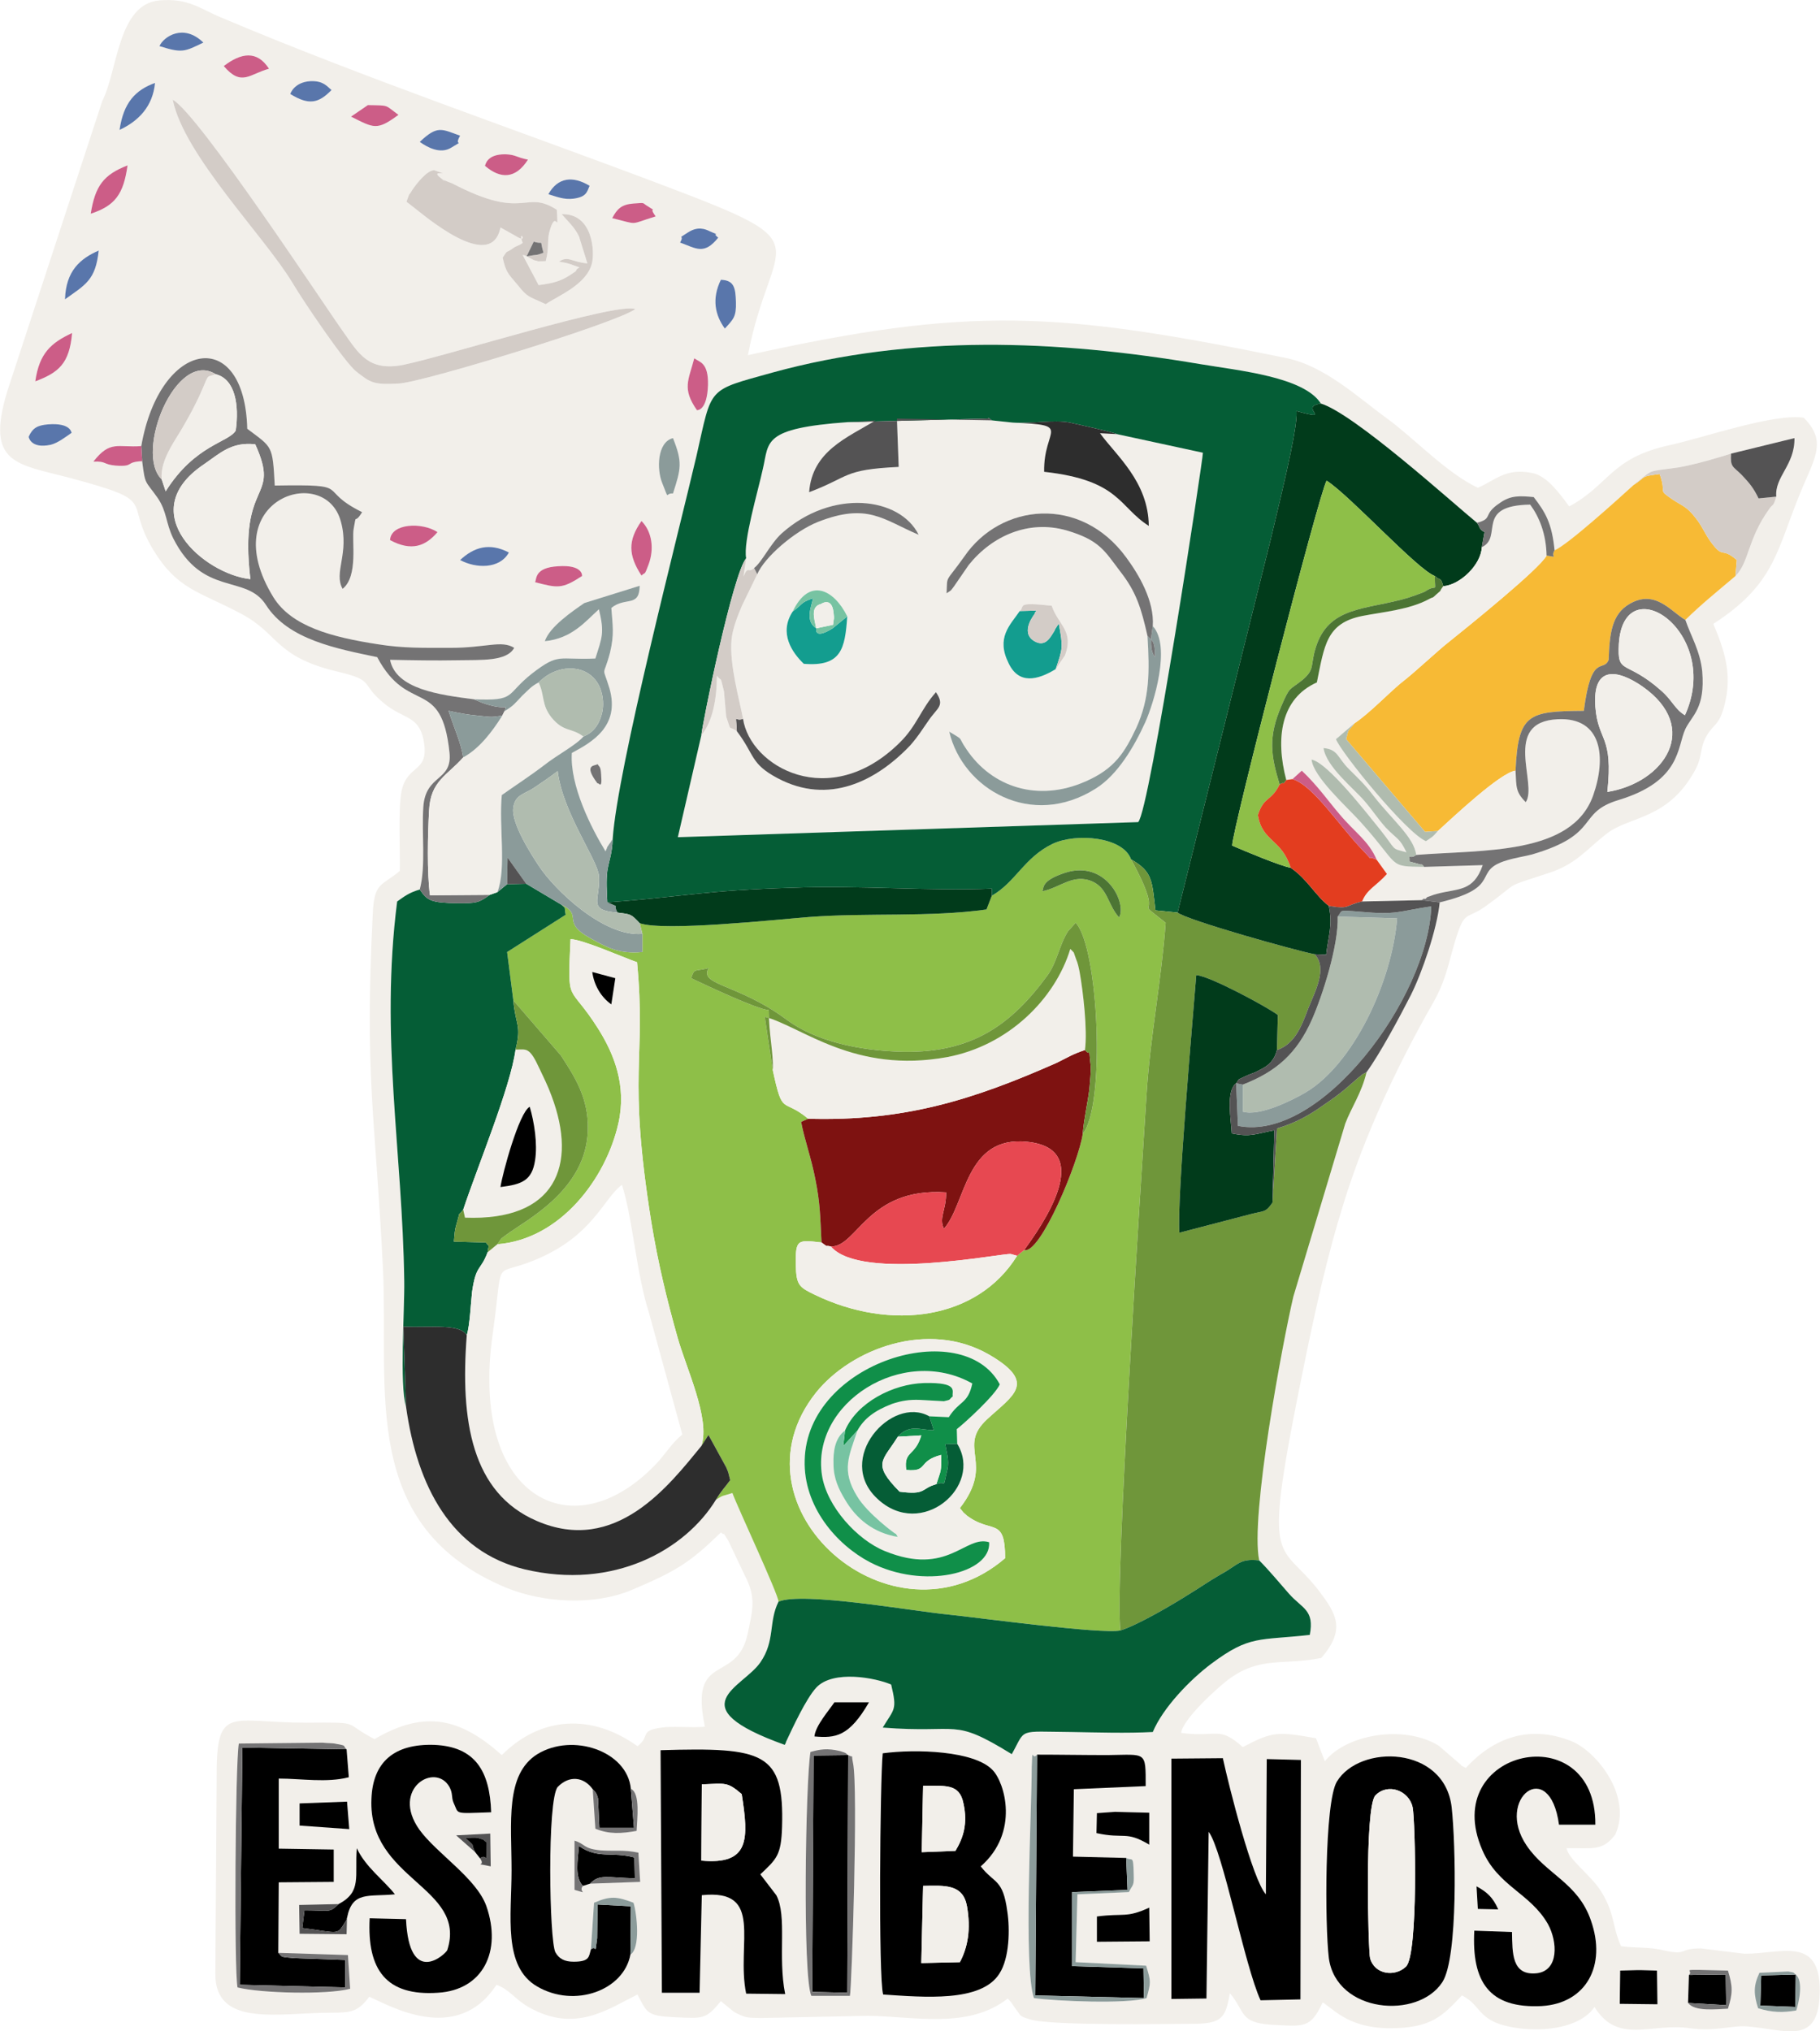<?xml version="1.0" encoding="UTF-8"?>
<!DOCTYPE svg PUBLIC "-//W3C//DTD SVG 1.1//EN" "http://www.w3.org/Graphics/SVG/1.1/DTD/svg11.dtd">
<!-- Creator: CorelDRAW (Evaluation Version) -->
<svg xmlns="http://www.w3.org/2000/svg" xml:space="preserve" width="241px" height="269px" version="1.1" style="shape-rendering:geometricPrecision; text-rendering:geometricPrecision; image-rendering:optimizeQuality; fill-rule:evenodd; clip-rule:evenodd"
viewBox="0 0 41.03 45.81"
 xmlns:xlink="http://www.w3.org/1999/xlink"
 xmlns:xodm="http://www.corel.com/coreldraw/odm/2003">
 <defs>
  <style type="text/css">
   <![CDATA[
    .fil8 {fill:black}
    .fil5 {fill:#013B1B}
    .fil2 {fill:#055D36}
    .fil13 {fill:#108F49}
    .fil18 {fill:#139D8F}
    .fil7 {fill:#2D2D2D}
    .fil17 {fill:#4C7534}
    .fil16 {fill:#545354}
    .fil21 {fill:#5976AB}
    .fil3 {fill:#6F963A}
    .fil10 {fill:#747374}
    .fil19 {fill:#77C3A2}
    .fil6 {fill:#7E1211}
    .fil11 {fill:#8B9B9A}
    .fil1 {fill:#8EBF48}
    .fil12 {fill:#B0BCAF}
    .fil20 {fill:#CC5D87}
    .fil14 {fill:#D3CCC7}
    .fil15 {fill:#E33D1F}
    .fil9 {fill:#E74851}
    .fil0 {fill:#F2EFEA}
    .fil4 {fill:#F7BA35}
   ]]>
  </style>
 </defs>
 <g id="Layer_x0020_1">
  <g id="_2642273455216">
   <path class="fil0" d="M40.49 44.53c0.17,0.14 0.08,0.6 0.01,0.81 -0.3,0.05 -0.53,0.05 -0.86,-0.05 -0.1,-0.32 -0.11,-0.5 0.03,-0.8l0.65 -0.03c0.17,0.03 0.1,0.02 0.17,0.07zm-2.43 0.64l0.02 -0.63c0.14,-0.13 -0.37,-0.13 0.88,-0.1 0.11,0.36 0.11,0.51 0,0.86 -0.27,0.01 -0.75,0.07 -0.9,-0.13zm-1.53 -0.73l0.38 -0.01 0.09 0 0.36 0.01 0.01 0.76 -0.85 -0.01 0.01 -0.75zm-17.41 -4.86c0.14,0.08 0.06,-0.06 0.11,0.18 0.12,0.54 -0.03,5.09 -0.07,5.25l-0.87 0c-0.2,-0.44 -0.13,-4.83 -0.02,-5.5 0.21,-0.06 0.38,-0.09 0.67,-0.02 0.17,0.05 0.13,0.06 0.18,0.09zm10.84 4.58c-0.09,-0.73 -0.1,-3.51 0.18,-3.98 0.51,-0.85 2.43,-0.82 2.59,0.58 0.09,0.81 0.15,3.39 -0.21,3.94 -0.55,0.85 -2.39,0.7 -2.56,-0.54zm-5.23 -0.94c0.61,-0.08 0.66,0.04 1.18,-0.2l0.01 0.76 -1.19 0.01 0 -0.57zm8.56 -0.68c0.24,0.13 0.37,0.25 0.49,0.52l-0.46 -0.01 -0.03 -0.51zm-25.47 0.71l-0.01 0.37 -1.06 -0.01 -0.01 -0.65 0.89 -0.02c0.53,-0.28 0.36,-0.62 0.41,-1.26 0.2,0.43 0.61,0.72 0.86,1.04 -0.6,0.06 -0.96,-0.08 -1.08,0.53zm5.32 -0.72c-0.12,0.14 0.17,0.19 -0.19,0.09l0 -1.11c0.26,0.08 0.18,0.18 0.6,0.22 0.33,0.02 0.49,-0.02 0.84,0.05l0.04 0.66 -1.13 0.04 -0.16 0.05zm4 -0.26l0.36 0.47c0.25,0.47 0.03,1.38 0.2,2.23l-0.88 -0.01c-0.23,-1.13 0.42,-2.37 -1,-2.22l-0.05 2.2 -0.85 0 -0.03 -5.47c2.34,-0.07 2.79,0.05 2.74,1.73 -0.02,0.64 -0.12,0.72 -0.49,1.07zm-6.32 -0.36l-0.11 -0.14 -0.43 -0.38 0.77 -0.04 0.01 0.74c-0.45,-0.1 -0.09,0.03 -0.24,-0.18zm13.91 -1.02l0.41 -0.03 0.36 0.01 0.41 0.01 0 0.72c-0.54,-0.32 -0.55,-0.12 -1.19,-0.26l0.01 -0.45zm2.47 4.18l-0.79 0.01 0 -5.42 1.16 -0.01c0.14,0.65 0.67,2.74 0.97,3.07l0.02 -3.05 0.77 0.02 -0.01 5.4 -0.9 0.02c-0.36,-0.78 -0.85,-3.37 -1.17,-3.8l-0.05 3.76zm-5.09 -2.98c0.31,0.4 0.5,0.27 0.6,1.02 0.06,0.39 0.05,1.05 -0.18,1.4 -0.41,0.65 -1.7,0.53 -2.62,0.47 -0.11,-0.35 -0.07,-4.85 -0.01,-5.44 0.74,-0.1 2.07,-0.06 2.48,0.38 0.27,0.28 0.61,1.4 -0.27,2.17zm-15.36 -1.42l1.07 -0.04 0.05 0.62 -1.12 -0.08 0 -0.5zm26.49 2.87l0.85 0.03c0.01,0.47 -0.01,0.99 0.56,0.93 0.5,-0.06 0.47,-0.71 0.25,-1.11 -0.4,-0.7 -1.13,-0.85 -1.48,-1.67 -0.99,-2.28 2.57,-3.05 2.55,-0.57l-0.82 0c-0.21,-1.55 -1.45,-0.59 -0.73,0.47 0.44,0.65 1.16,0.84 1.45,1.69 0.36,1.02 -0.11,1.87 -1.11,1.93 -1.19,0.06 -1.58,-0.55 -1.52,-1.7zm-7.85 -1.64c0.14,0.08 0.16,-0.09 0.17,0.37 0.01,0.27 -0.02,0.22 -0.11,0.4l-1.16 0.05 -0.04 1.53 1.59 0.08c0.11,0.36 0.11,0.37 0.01,0.73 -0.43,0.14 -2.05,0.07 -2.54,0 -0.24,-0.68 -0.05,-4.23 -0.05,-5.21 0.02,-0.51 0,-0.13 0.12,-0.28 0.53,0 1.05,0.01 1.59,0.01 0.88,-0.01 0.86,-0.1 0.86,0.7l-1.62 0.07 -0.02 1.52 1.2 0.03zm-12.07 2.06l0.07 -1.05c0.37,-0.16 0.52,-0.14 0.89,0 0.08,0.26 0.16,1.03 -0.07,1.17 -0.15,0.81 -1.26,1.21 -2.1,0.72 -0.78,-0.45 -0.58,-1.59 -0.58,-2.62 0,-1.08 -0.15,-2.16 0.58,-2.62 0.8,-0.49 2.03,-0.07 2.11,0.78 0.22,0.1 0.14,0.69 0.13,0.95 -0.34,0.06 -0.62,0.08 -0.93,-0.05l-0.06 -0.89c-0.2,-0.28 -0.53,-0.32 -0.79,-0.05 -0.24,0.29 -0.19,3.48 -0.05,3.73 0.08,0.14 0.2,0.21 0.41,0.21 0.37,0 0.34,-0.12 0.39,-0.28zm-4.99 -0.7l0.82 0.02c0.07,1.54 0.88,0.8 0.93,0.7 0.46,-1.43 -1.79,-1.58 -1.71,-3.41 0.03,-0.84 0.52,-1.25 1.42,-1.22 0.92,0.04 1.25,0.59 1.28,1.52 -0.87,0.03 -0.72,0.05 -0.85,-0.22 -0.05,-0.12 -0.01,-0.2 -0.09,-0.35 -0.32,-0.57 -1.33,0.04 -0.68,0.96 0.39,0.54 1.28,1.09 1.51,1.72 0.36,1.03 -0.08,1.9 -1.09,1.96 -1.17,0.08 -1.6,-0.52 -1.54,-1.68zm-2.06 0.78l1.57 0.05 0.05 0.76c-0.52,0.14 -2.03,0.1 -2.54,-0.03 -0.08,-0.39 -0.05,-5.08 0.03,-5.5l1.89 -0.02c0.07,0.01 0.22,0.01 0.27,0.02 0.31,0.06 0.16,0.03 0.27,0.13l0.05 0.63c-0.5,0.13 -1.07,0.03 -1.58,0.03l0 1.58 1.24 0.02 0 0.73 -1.24 0.01 -0.01 1.59zm12.09 -4.88c0.02,-0.24 0.33,-0.59 0.45,-0.77l0.78 0c-0.45,0.78 -0.76,0.81 -1.23,0.77zm-4.81 -21.69c0.03,0.37 -0.06,0.16 -0.08,0.2 -0.35,-0.46 -0.03,-0.39 0,-0.44 0.03,0.07 0.07,0.03 0.08,0.24zm-0.97 -4.7c0.57,-0.04 0.54,0.22 0.54,0.22 -0.46,0.3 -0.55,0.27 -1.06,0.14 0.04,-0.07 -0.02,-0.33 0.52,-0.36zm1.88 0.21c-0.3,-0.46 -0.31,-0.79 0,-1.23 0.24,0.24 0.29,0.63 0.16,0.98 -0.1,0.27 -0.07,0.16 -0.16,0.25zm-4.09 -0.35c0.31,-0.29 0.66,-0.4 1.1,-0.17 -0.21,0.38 -0.75,0.36 -1.1,0.17zm-1.58 -0.45c0.02,-0.38 0.72,-0.41 1.07,-0.18 -0.27,0.32 -0.59,0.44 -1.07,0.18zm6.38 -1.05c-0.19,-0.02 -0.07,0.19 -0.24,-0.23 -0.13,-0.31 -0.12,-0.93 0.24,-1.02 0.22,0.55 0.18,0.69 0,1.25zm24.88 0.07c-0.07,0.24 -0.07,0.15 -0.16,0.28 -0.49,0.68 -0.45,1.2 -0.76,1.51 -0.46,0.39 -0.75,0.62 -1.13,0.99 0.13,0.38 0.33,0.69 0.38,1.16 0.07,0.84 -0.23,0.99 -0.38,1.3 -0.19,0.41 -0.09,1.17 -1.5,1.6 -0.97,0.29 -0.39,0.77 -1.96,1.23 -0.15,0.04 -0.36,0.07 -0.56,0.13 -0.82,0.24 -0.06,0.6 -1.52,0.95 -0.06,0.61 -0.4,1.59 -0.65,2.09 -0.26,0.51 -0.7,1.33 -1,1.74 -0.11,0.47 -0.34,0.79 -0.48,1.16l-1.17 3.9c-0.24,1.02 -0.98,4.97 -0.77,5.95 0.21,0.21 0.46,0.51 0.67,0.75 0.3,0.34 0.58,0.36 0.47,0.93 -1.15,0.13 -1.35,0 -2.22,0.65 -0.48,0.36 -1.09,0.99 -1.32,1.54 -0.59,0.03 -1.24,0.01 -1.83,0 -1.24,-0.01 -1.02,-0.09 -1.35,0.5 -1.36,-0.84 -1.15,-0.46 -2.91,-0.6 0.26,-0.43 0.33,-0.39 0.19,-0.97 -0.34,-0.15 -1.31,-0.34 -1.69,0.07 -0.23,0.25 -0.53,0.9 -0.68,1.22 0,0.02 -0.02,0.05 -0.03,0.07 -2.42,-0.87 -0.94,-1.29 -0.55,-1.86 0.34,-0.49 0.18,-0.91 0.41,-1.37 -0.01,-0.18 -0.92,-2.12 -1.04,-2.45 -0.28,0.09 -0.17,0.03 -0.37,0.15 -0.69,1.13 -2.31,2.05 -4.32,1.57 -1.65,-0.4 -2.42,-1.87 -2.67,-3.67 -0.15,-0.49 -0.03,-2.17 -0.04,-2.83 -0.04,-2.93 -0.55,-5.5 -0.16,-8.56 0.17,-0.12 0.27,-0.2 0.51,-0.27 0.14,-0.53 0.04,-1.25 0.08,-1.86 0.05,-0.75 0.66,-0.57 0.59,-1.23 -0.18,-1.72 -0.93,-0.83 -1.63,-2.15 -0.9,-0.19 -2.01,-0.39 -2.51,-1.18 -0.45,-0.7 -1.42,-0.17 -2.09,-1.5 -0.17,-0.35 -0.14,-0.6 -0.35,-0.91 -0.29,-0.41 -0.28,-0.28 -0.35,-0.83 -0.4,0.02 -0.16,0.13 -0.6,0.1 -0.3,-0.03 -0.19,-0.1 -0.5,-0.09 0.38,-0.49 0.55,-0.31 1.08,-0.35 0.42,-2.41 2.33,-2.72 2.39,-0.39 0.57,0.43 0.57,0.36 0.62,1.28 1.83,-0.03 0.9,0.07 1.97,0.6 -0.19,0.31 -0.12,-0.02 -0.19,0.37 -0.05,0.28 0.11,1.07 -0.25,1.36 -0.21,-0.37 0.16,-0.8 -0.04,-1.52 -0.36,-1.33 -2.87,-0.49 -1.52,1.71 0.41,0.66 1.32,0.9 2.36,1.06 0.56,0.09 1.02,0.08 1.63,0.08 0.81,0 1.15,-0.18 1.44,0 -0.17,0.31 -0.74,0.27 -1.27,0.28 -0.51,0.01 -1.02,0 -1.53,-0.01 0.13,0.66 1.11,0.79 1.89,0.89 0.97,0.04 0.7,-0.1 1.31,-0.58 0.62,-0.48 0.59,-0.3 1.43,-0.34 0.15,-0.48 0.21,-0.57 0.08,-1.11 -0.31,0.28 -0.61,0.66 -1.22,0.72 0.11,-0.33 0.63,-0.68 0.89,-0.86l1.25 -0.39c-0.01,0.5 -0.32,0.24 -0.64,0.5 0.03,0.4 0.07,0.59 -0.03,1.01 -0.16,0.6 -0.18,0.25 -0.01,0.81 0.24,0.85 -0.4,1.21 -0.85,1.45 -0.05,0.73 0.44,1.7 0.76,2.22 0.01,-0.02 0.02,-0.06 0.03,-0.07 0,-0.02 0.02,-0.05 0.03,-0.06 0.01,-0.02 0.04,-0.06 0.05,-0.07 0.01,-0.02 0.03,-0.05 0.05,-0.08 0.11,-1.6 1.47,-6.84 1.89,-8.64 0.36,-1.58 0.22,-1.46 1.72,-1.88 3.14,-0.86 6.38,-0.74 9.63,-0.19 0.9,0.15 2.35,0.29 2.73,0.89 0.75,0.23 2.96,2.23 3.52,2.69 0.38,-0.1 0.11,-0.18 0.52,-0.45 0.24,-0.17 0.44,-0.16 0.76,-0.13 0.26,0.34 0.41,0.58 0.47,1.2 0.28,-0.11 1.44,-1.16 1.78,-1.47 0.48,-0.38 0.26,-0.29 1.02,-0.4 0.39,-0.07 0.86,-0.21 1.18,-0.31l1.43 -0.35c0.01,0.61 -0.45,0.87 -0.41,1.32zm-39.41 -1.35c0.09,-0.2 0.2,-0.26 0.44,-0.28 0.52,-0.04 0.52,0.19 0.53,0.19 -0.13,0.09 -0.31,0.23 -0.47,0.27 -0.46,0.1 -0.5,-0.18 -0.5,-0.18zm15.07 -0.6c-0.34,-0.49 -0.19,-0.67 -0.06,-1.17 0.12,0.09 0.32,0.09 0.31,0.6 -0.02,0.59 -0.24,0.57 -0.25,0.57zm-14.92 -0.65c0.09,-0.64 0.36,-0.87 0.83,-1.09 -0.06,0.69 -0.3,0.89 -0.83,1.09zm15.55 -1.19c-0.22,-0.3 -0.3,-0.67 -0.09,-1.1 0.3,0.01 0.33,0.18 0.34,0.5 0.01,0.34 -0.06,0.39 -0.25,0.6zm-14.88 -0.66c0.02,-0.65 0.35,-0.92 0.76,-1.1 -0.07,0.67 -0.3,0.77 -0.76,1.1zm14.55 -1.53c0.34,0.15 -0.02,-0.03 0.18,0.14 -0.32,0.4 -0.5,0.24 -0.86,0.11 0.12,-0.21 -0.11,-0.04 0.18,-0.23 0.22,-0.14 0.38,-0.08 0.5,-0.02zm-2.21 -0.3c0.11,-0.21 0.21,-0.31 0.48,-0.33 0.29,-0.02 0.18,-0.02 0.32,0.06 0.26,0.17 -0.01,-0.03 0.18,0.23 -0.62,0.19 -0.36,0.19 -0.98,0.04zm-0.87 -0.44c-0.22,0.03 -0.4,-0.05 -0.57,-0.1 0.21,-0.38 0.55,-0.42 0.93,-0.19 -0.06,0.14 -0.07,0.25 -0.36,0.29zm-1.06 1.3c-0.02,-0.01 -0.04,-0.02 -0.04,-0.02 -0.01,0 -0.05,-0.01 -0.05,-0.01l0.36 0.68c0.38,-0.05 0.53,-0.1 0.79,-0.28 0.02,-0.02 0.05,-0.02 0.06,-0.06 0.02,-0.04 0.05,-0.04 0.07,-0.06 -0.21,-0.07 -0.21,-0.09 -0.46,-0.13 0.21,-0.14 0.28,0.01 0.64,0.04l-0.19 -0.61c-0.1,-0.21 -0.27,-0.36 -0.39,-0.5 0.71,-0.02 0.75,0.86 0.68,1.12 -0.13,0.48 -0.78,0.73 -1.04,0.91 -0.38,-0.18 -0.4,-0.14 -0.63,-0.43 -0.23,-0.27 -0.27,-0.3 -0.34,-0.62 0.13,-0.2 0.05,-0.08 0.23,-0.21 0.1,-0.07 0.1,-0.04 0.22,-0.12 -0.13,-0.37 0.17,0.05 -0.16,-0.16l-0.34 -0.19c-0.21,1.05 -1.75,-0.3 -1.99,-0.48l-0.13 -0.1c0.12,-0.31 -0.01,-0.03 0.14,-0.28 0.09,-0.13 0.33,-0.44 0.49,-0.43 0.48,0.17 -0.15,-0.05 0.15,0.18 0.22,0.17 -0.09,-0.04 0.11,0.06l0.15 0.06c1.65,0.86 1.61,0.12 2.35,0.59 0.04,0.65 -0.01,-0.09 -0.17,0.51 -0.05,0.21 0,0.36 -0.08,0.65 -0.35,0 -0.05,0.02 -0.26,-0.02l-0.17 -0.09zm-9.83 -0.96c0.1,-0.63 0.29,-0.88 0.83,-1.09 -0.09,0.65 -0.28,0.91 -0.83,1.09zm9.36 -1.34c0.23,0.01 0.24,0.07 0.5,0.12 -0.28,0.44 -0.62,0.44 -0.97,0.14 0.01,0 0.02,-0.27 0.47,-0.26zm-1.94 -0.28c0.4,-0.38 0.49,-0.29 0.91,-0.14 -0.16,0.28 0.14,0.06 -0.2,0.27 -0.24,0.15 -0.53,0 -0.71,-0.13zm-1.17 -0.83c0.5,0.01 0.37,-0.01 0.69,0.22 -0.49,0.36 -0.55,0.3 -1.07,0.04l0.38 -0.26zm6.03 4.6c-0.41,0.31 -4.81,1.66 -5.34,1.68 -0.57,0.03 -0.63,-0.02 -0.95,-0.27 -0.26,-0.2 -1.21,-1.61 -1.44,-2 -0.63,-1.05 -2.45,-2.88 -2.7,-4.13 0.58,0.31 3.5,4.76 3.85,5.24 0.34,0.48 0.56,0.89 1.34,0.74 1.02,-0.21 4.82,-1.42 5.24,-1.26zm-7.78 -4.85c0,0 0.08,-0.27 0.46,-0.29 0.29,-0.01 0.37,0.12 0.47,0.2 -0.29,0.3 -0.51,0.35 -0.93,0.09zm-3.85 0.81c0.09,-0.62 0.36,-0.9 0.8,-1.06 -0.05,0.53 -0.37,0.86 -0.8,1.06zm2.35 -1.44c0.39,-0.3 0.75,-0.36 1.02,0.06 -0.44,0.12 -0.62,0.41 -1.02,-0.06zm-1.45 -0.45c0.09,-0.21 0.54,-0.52 0.99,-0.08 -0.43,0.21 -0.48,0.24 -0.99,0.08zm5.42 18.6c-0.41,0.35 -0.58,0.24 -0.61,0.98 -0.19,3.71 0.06,4.52 0.23,8 0.13,2.74 -0.54,5.81 2.79,7.19 0.84,0.34 1.97,0.4 2.81,0.05 1.02,-0.43 1.32,-0.62 2.02,-1.3 0.15,0.12 -0.03,-0.12 0.17,0.19l0.37 0.78c0.25,0.48 0.19,0.74 0.06,1.33 -0.25,1.13 -1.32,0.38 -0.96,2.08 -0.32,0.03 -0.72,-0.02 -0.98,0.02 -0.51,0.07 -0.24,0.19 -0.54,0.42 -1.03,-0.74 -2.18,-0.68 -3.06,0.2 -0.93,-0.83 -1.73,-1.03 -2.87,-0.36 -0.74,-0.38 -0.25,-0.38 -1.53,-0.37 -1.75,0 -2.04,-0.43 -2.03,1.27l-0.03 4.4c0,1.21 1.44,0.87 2.6,0.87 0.46,0 0.62,-0.02 0.87,-0.36 0.43,0.18 1.97,1.11 2.87,-0.27 0.3,0.11 0.42,0.33 0.72,0.5 1.06,0.61 1.82,0.03 2.46,-0.28 0.21,0.41 0.22,0.48 0.8,0.51 0.69,0.03 0.73,0.06 1.08,-0.36l0.16 0.13c0.1,0.08 0.12,0.11 0.21,0.15 0.22,0.11 0.27,0.09 0.52,0.1l2.42 -0.05c1.05,0.01 2.26,0.31 3.16,-0.39l0.08 0.09c0.04,0.06 0.08,0.12 0.11,0.16 0.11,0.13 0.04,0.14 0.31,0.22 0.47,0.15 3.12,0.1 3.73,0.1 0.62,-0.01 0.68,-0.16 0.78,-0.69 0.35,0.42 0.21,0.66 0.92,0.71 0.76,0.04 0.89,0.09 1.17,-0.5 0.01,0.01 0.04,0.01 0.05,0.03l0.2 0.15c0.36,0.28 0.78,0.4 1.27,0.4 0.93,0 1.19,-0.28 1.62,-0.74 0.5,0.25 0.31,0.63 1.36,0.75 0.68,0.07 1.37,-0.09 1.63,-0.49 0.53,0.86 1.29,0.35 2.15,0.48 0.58,0.08 0.95,-0.07 1.3,-0.04 0.88,0.07 1.63,0.46 1.63,-0.82 0,-1.24 -0.9,-0.81 -1.7,-0.82l-0.98 -0.12c-0.52,0 -0.29,0.16 -0.81,0.05 -0.37,-0.09 -0.59,-0.05 -0.99,-0.1 -0.21,-0.46 -0.13,-0.73 -0.46,-1.25 -0.22,-0.35 -0.72,-0.7 -0.77,-0.96 0.58,-0.01 0.81,0.08 1.1,-0.31 0.39,-0.86 -0.42,-1.87 -0.98,-2.1 -0.94,-0.38 -1.76,-0.09 -2.39,0.6 -0.22,-0.12 -0.01,0.01 -0.17,-0.12l-0.44 -0.38c-0.79,-0.49 -2.1,-0.25 -2.57,0.35l-0.2 -0.52c-0.86,-0.15 -0.97,-0.16 -1.65,0.2 -0.55,-0.49 -0.57,-0.21 -1.39,-0.32 0.03,-0.31 0.87,-1.07 1.1,-1.23 0.7,-0.5 1.2,-0.29 2.06,-0.46 0.55,-0.64 0.35,-0.98 -0.05,-1.51 -0.93,-1.21 -1.31,-0.35 -0.33,-5.14 0.25,-1.22 0.52,-2.44 0.87,-3.56 0.49,-1.6 1.24,-3.18 2.04,-4.58 0.35,-0.62 0.37,-1.11 0.59,-1.68 0.14,-0.35 0.24,-0.23 0.58,-0.48 0.85,-0.61 0.34,-0.39 1.42,-0.75 0.63,-0.2 0.85,-0.53 1.33,-0.9 0.5,-0.38 1.35,-0.31 1.95,-1.37 0.21,-0.35 0.12,-0.52 0.28,-0.81 0.17,-0.3 0.3,-0.24 0.42,-0.74 0.17,-0.69 -0.02,-1.23 -0.26,-1.8 1.5,-0.97 1.42,-1.76 2.1,-3.28 0.28,-0.63 0.37,-0.93 -0.06,-1.37 -0.69,-0.1 -2.25,0.45 -3.03,0.62 -1.33,0.29 -1.36,0.9 -2.26,1.38 -0.2,-0.27 -0.49,-0.68 -0.82,-0.75 -0.61,-0.13 -0.84,0.16 -1.24,0.33 -0.7,-0.33 -1.42,-1.1 -2.03,-1.55 -0.69,-0.5 -1.42,-1.2 -2.31,-1.38 -5.14,-1.05 -7.12,-1.17 -12.12,-0.06 0.52,-2.73 1.77,-2.44 -1.88,-3.82 -3.27,-1.24 -6.75,-2.42 -10.01,-3.8 -0.46,-0.19 -0.73,-0.44 -1.39,-0.38 -0.93,0.09 -0.93,1.58 -1.28,2.27l-2.15 6.57c-0.48,1.62 0.22,1.61 1.43,1.93 2.04,0.55 1.18,0.47 1.87,1.62 0.55,0.9 1.02,0.93 1.98,1.44 0.87,0.46 0.75,0.97 2.19,1.31 0.84,0.2 0.48,0.25 1.02,0.7 0.45,0.38 0.8,0.27 0.91,0.86 0.13,0.73 -0.37,0.51 -0.5,1.13 -0.08,0.39 -0.03,1.34 -0.04,1.8z"/>
   <path class="fil1" d="M21.64 34.01l0.08 0.1c0.14,0.12 0.02,0.03 0.15,0.12 0.51,0.34 0.79,0 0.79,0.91 -2.54,2.18 -6.33,-1.15 -4.26,-3.74 0.8,-0.99 2.53,-1.64 3.9,-0.85 1.1,0.64 0.53,0.92 -0.05,1.46 -0.69,0.64 0.19,0.97 -0.61,2zm2.77 -8.44c-0.09,0.63 -0.96,2.73 -1.32,2.62l-0.16 0.13c-0.89,1.44 -2.84,1.71 -4.56,0.88 -0.35,-0.17 -0.42,-0.21 -0.43,-0.67 -0.01,-0.59 0.04,-0.57 0.58,-0.51 -0.03,-0.58 -0.03,-0.89 -0.14,-1.43 -0.09,-0.47 -0.25,-0.91 -0.32,-1.29l0.16 -0.07c-0.59,-0.49 -0.57,-0.03 -0.8,-1.1 0.02,-0.37 -0.09,-0.82 -0.09,-1.35 -0.27,-0.02 -1.39,-0.55 -1.75,-0.72 0.08,-0.24 0.07,-0.14 0.4,-0.23 0,0 -0.08,0.09 -0.02,0.19 0.12,0.21 0.91,0.33 1.78,0.98 0.62,0.46 1.58,0.7 2.64,0.72 1.52,0.02 2.41,-0.59 3.24,-1.73 0.21,-0.29 0.27,-0.7 0.46,-0.99l0.17 -0.19c0.52,0.54 0.68,4.13 0.16,4.76zm-0.91 -5.47c0.04,-0.09 -0.03,-0.24 0.52,-0.42 0.92,-0.29 1.39,0.69 1.21,1.01 -0.26,-0.29 -0.25,-0.65 -0.6,-0.81 -0.43,-0.19 -0.73,0.14 -1.13,0.22zm-1.14 0.1l-0.12 0.31c-1.28,0.18 -2.68,0.07 -4,0.17 -0.76,0.06 -3.27,0.33 -3.82,0.14l0.06 0.24 0 0.41c-0.54,0.05 -0.81,-0.11 -1.17,-0.31 -0.69,-0.38 -0.14,-0.51 -0.66,-0.76 0.12,0.11 0.06,0.03 0.1,0.23l-1.32 0.84 0.14 1.09 1.07 1.24c0.32,0.49 0.63,0.97 0.61,1.68 -0.03,1.36 -1.4,2.04 -1.83,2.36 -0.16,0.12 -0.1,0.06 -0.21,0.22 1.42,-0.11 2.45,-1.48 2.73,-2.73 0.19,-0.85 -0.1,-1.56 -0.45,-2.12 -0.68,-1.08 -0.7,-0.49 -0.63,-2.03 0.26,0 1.21,0.42 1.5,0.52 0.21,2.22 -0.22,2.46 0.32,5.85 0.15,0.92 0.35,1.75 0.59,2.6 0.19,0.69 0.75,1.85 0.54,2.46l0.16 -0.25 0.4 0.73c0.06,0.14 0.04,0.09 0.09,0.29 -0.13,0.18 -0.18,0.21 -0.32,0.44 0.2,-0.12 0.09,-0.06 0.37,-0.15 0.12,0.33 1.03,2.27 1.04,2.45 0.54,-0.23 3,0.21 3.82,0.29 0.68,0.07 3.47,0.45 3.89,0.36 -0.14,-1 0.48,-10.36 0.59,-12.1 0.08,-1.27 0.34,-2.6 0.43,-3.86 -0.84,-0.67 0.08,0.14 -0.78,-1.43 -0.18,-0.51 -1.24,-0.6 -1.77,-0.35 -0.64,0.31 -0.83,0.86 -1.37,1.17z"/>
   <path class="fil0" d="M22.99 13.78c0.13,-0.11 -0.11,-0.21 0.72,-0.12 0.15,0.44 0.51,0.57 0.3,1.12l-0.21 0.31c-0.41,0.25 -0.83,0.35 -1.06,-0.13 -0.29,-0.58 0.03,-0.86 0.25,-1.18zm-5.12 0.01c0.37,-0.78 0.93,-0.5 1.23,0.11 -0.05,0.73 -0.13,1.14 -0.98,1.07 -0.26,-0.25 -0.57,-0.69 -0.25,-1.18zm8.12 0.33c0.42,0.45 0.02,1.75 -0.17,2.17 -0.25,0.55 -0.62,1.18 -1.11,1.49 -1.46,0.93 -3.01,0.01 -3.31,-1.28 0.36,0.22 0.17,0.08 0.39,0.4 0.57,0.85 1.61,1.2 2.69,0.72 0.66,-0.29 0.88,-0.66 1.14,-1.21 0.3,-0.66 0.3,-1.26 0.25,-2.07 -0.14,-0.62 -0.25,-0.99 -0.62,-1.46 -0.35,-0.46 -0.46,-0.7 -1.21,-0.92 -0.85,-0.24 -1.67,0.12 -2.2,0.78l-0.33 0.48c-0.1,0.13 -0.04,0.07 -0.17,0.16 0.02,-0.43 -0.04,-0.21 0.4,-0.83 0.82,-1.2 2.62,-1.39 3.65,0.02 0.28,0.38 0.64,0.98 0.6,1.55zm-9.17 -1.53l-0.06 0.41c0.11,-0.26 0.1,-0.06 0.24,-0.19 0.18,-0.14 0.36,-0.54 0.62,-0.78 1.14,-1.02 2.67,-0.82 3.09,0.03 -0.8,-0.34 -1.15,-0.73 -2.27,-0.29 -0.53,0.21 -1.21,0.8 -1.37,1.18l-0.34 0.7c-0.1,0.23 -0.22,0.54 -0.24,0.78 -0.05,0.56 0.18,1.35 0.26,1.78 0.16,1.08 1.95,2.1 3.53,0.54 0.39,-0.38 0.48,-0.76 0.82,-1.14 0.21,0.31 0.03,0.35 -0.16,0.63 -0.17,0.24 -0.22,0.34 -0.42,0.57 -0.77,0.81 -1.84,1.35 -2.99,0.74 -0.62,-0.33 -0.51,-0.52 -0.92,-1.06 -0.2,-0.15 -0.11,0.06 -0.24,-0.33l-0.05 -0.57c-0.1,-0.4 -0.04,-0.19 -0.16,-0.35 0,0.5 -0.09,1.03 -0.35,1.34l-0.53 2.3 10.38 -0.34c0.26,-0.24 1.47,-8.24 1.46,-8.33l-1.94 -0.42 -0.38 -0.02c0.36,0.5 1.09,1.09 1.1,2.09 -0.68,-0.43 -0.65,-1.03 -2.36,-1.22 -0.02,-0.99 0.67,-1.05 -0.71,-1.11l-0.47 -0.05 -2.14 -0.04 0.04 1.09c-1.27,0.06 -1.09,0.22 -2.02,0.57 0.07,-0.93 0.86,-1.23 1.5,-1.62l-0.63 0.04c-1.93,0.14 -1.77,0.44 -1.91,1.04 -0.12,0.55 -0.45,1.65 -0.38,2.03z"/>
   <path class="fil2" d="M15.81 16.58c0.03,-0.31 0.71,-3.63 1.01,-3.99 -0.07,-0.38 0.26,-1.48 0.38,-2.03 0.14,-0.6 -0.02,-0.9 1.91,-1.04l3.16 -0.08c0.02,-0.03 0.06,0.02 0.09,0.04l0.47 0.05c0.42,0.03 0.93,-0.07 1.29,0 0.09,0.02 1,0.22 1.06,0.26l1.94 0.42c0.01,0.09 -1.2,8.09 -1.46,8.33l-10.38 0.34 0.53 -2.3zm-2 2.34c-0.01,0.34 -0.08,0.47 -0.12,0.72 -0.03,0.24 -0.01,0.47 0,0.71 1.76,-0.13 2.17,-0.27 4.18,-0.33 1.48,-0.06 3.07,0.08 4.49,0.02l0 0.16c0.54,-0.31 0.73,-0.86 1.37,-1.17 0.53,-0.25 1.59,-0.16 1.77,0.35 0.49,0.28 0.47,0.48 0.55,1.15l0.5 0.05 2.1 -8.42c0.11,-0.49 0.63,-2.52 0.58,-2.89 0.87,0.24 0.02,-0.09 0.55,-0.17 -0.38,-0.6 -1.83,-0.74 -2.73,-0.89 -3.25,-0.55 -6.49,-0.67 -9.63,0.19 -1.5,0.42 -1.36,0.3 -1.72,1.88 -0.42,1.8 -1.78,7.04 -1.89,8.64z"/>
   <path class="fil3" d="M25.26 36.77c0.39,-0.12 1.19,-0.59 1.55,-0.82 0.28,-0.17 0.41,-0.27 0.72,-0.45 0.39,-0.21 0.41,-0.36 0.86,-0.31 -0.21,-0.98 0.53,-4.93 0.77,-5.95l1.17 -3.9c0.14,-0.37 0.37,-0.69 0.48,-1.16 -0.19,0.1 -0.04,0.02 -0.18,0.12l-0.3 0.26c-0.16,0.13 -0.28,0.22 -0.46,0.34 -0.32,0.23 -0.62,0.41 -1.08,0.55l-0.1 1.67c-0.16,0.23 -0.18,0.18 -0.49,0.26l-1.61 0.42c-0.06,-0.74 0.3,-4.79 0.38,-5.81 0.31,0.02 1.62,0.73 1.84,0.9l-0.02 0.79c0.42,-0.14 0.57,-0.58 0.71,-0.95 0.16,-0.39 0.43,-0.9 0.14,-1.21 -0.46,-0.09 -2.88,-0.77 -3.09,-0.94l-0.5 -0.05c-0.08,-0.67 -0.06,-0.87 -0.55,-1.15 0.86,1.57 -0.06,0.76 0.78,1.43 -0.09,1.26 -0.35,2.59 -0.43,3.86 -0.11,1.74 -0.73,11.1 -0.59,12.1z"/>
   <path class="fil2" d="M25.26 36.77c-0.42,0.09 -3.21,-0.29 -3.89,-0.36 -0.82,-0.08 -3.28,-0.52 -3.82,-0.29 -0.23,0.46 -0.07,0.88 -0.41,1.37 -0.39,0.57 -1.87,0.99 0.55,1.86 0.01,-0.02 0.03,-0.05 0.03,-0.07 0.15,-0.32 0.45,-0.97 0.68,-1.22 0.38,-0.41 1.35,-0.22 1.69,-0.07 0.14,0.58 0.07,0.54 -0.19,0.97 1.76,0.14 1.55,-0.24 2.91,0.6 0.33,-0.59 0.11,-0.51 1.35,-0.5 0.59,0.01 1.24,0.03 1.83,0 0.23,-0.55 0.84,-1.18 1.32,-1.54 0.87,-0.65 1.07,-0.52 2.22,-0.65 0.11,-0.57 -0.17,-0.59 -0.47,-0.93 -0.21,-0.24 -0.46,-0.54 -0.67,-0.75 -0.45,-0.05 -0.47,0.1 -0.86,0.31 -0.31,0.18 -0.44,0.28 -0.72,0.45 -0.36,0.23 -1.16,0.7 -1.55,0.82z"/>
   <path class="fil4" d="M36.83 10.94c-0.34,0.31 -1.5,1.36 -1.78,1.47 -0.1,0.17 0.11,0.16 -0.18,0.12 -0.16,0.3 -1.77,1.6 -2.17,1.92 -0.32,0.25 -0.76,0.68 -1.11,0.95 -0.29,0.24 -0.73,0.7 -1.05,0.91 -0.17,0.23 -0.12,0.08 -0.19,0.36l1.78 2.09 0.29 -0.02c0.33,-0.3 1.41,-1.32 1.75,-1.36 0.06,-1.29 0.29,-1.34 1.54,-1.35 0.17,-1.33 0.44,-0.85 0.56,-1.15 0.02,-0.59 0.07,-1.03 0.47,-1.26 0.58,-0.34 0.93,0.17 1.26,0.36 0.38,-0.37 0.67,-0.6 1.13,-0.99l0.03 -0.36c-0.36,-0.31 -0.29,-0.01 -0.58,-0.4 -0.14,-0.19 -0.21,-0.38 -0.35,-0.55 -0.2,-0.26 -0.3,-0.27 -0.51,-0.41 -0.37,-0.25 -0.13,-0.11 -0.3,-0.58 -0.46,0.06 -0.28,0.05 -0.59,0.25z"/>
   <path class="fil2" d="M11.21 20.12l-0.17 0.06c-0.25,0.18 -0.3,0.19 -0.71,0.19 -0.63,-0.01 -0.7,-0.06 -0.87,-0.31 -0.24,0.07 -0.34,0.15 -0.51,0.27 -0.39,3.06 0.12,5.63 0.16,8.56 0.01,0.66 -0.11,2.34 0.04,2.83l-0.06 -1.8c0.66,0.02 1.27,-0.07 1.43,0.19 0.07,-0.22 0.09,-0.72 0.12,-0.98 0.09,-0.62 0.19,-0.46 0.35,-0.89 0.03,-0.2 0.04,-0.11 -0.04,-0.22l-0.72 -0.02c0.02,-0.19 0.01,-0.23 0.06,-0.4 0.1,-0.34 0.01,-0.14 0.15,-0.32 0.31,-0.94 1.07,-2.77 1.18,-3.61 0.14,-0.56 0,-0.54 -0.05,-1.11l-0.14 -1.09 1.32 -0.84c-0.04,-0.2 0.02,-0.12 -0.1,-0.23l-0.79 -0.47 -0.43 0.01 -0.22 0.18z"/>
   <path class="fil5" d="M26.55 20.58c0.21,0.17 2.63,0.85 3.09,0.94l0.26 0.01c0.05,-0.44 0.15,-0.65 0.06,-1.1 -0.31,-0.24 -0.48,-0.6 -0.86,-0.86 -0.23,-0.04 -1.02,-0.37 -1.32,-0.5 -0.01,-0.3 1.97,-7.98 2.13,-8.23 0.53,0.34 2.05,2.01 2.44,2.15 0.13,0.12 0.13,0.01 0.19,0.23 0.38,-0.03 0.85,-0.48 0.87,-0.88l0.06 -0.34c-0.13,-0.07 -0.09,-0.1 -0.17,-0.21 -0.56,-0.46 -2.77,-2.46 -3.52,-2.69 -0.53,0.08 0.32,0.41 -0.55,0.17 0.05,0.37 -0.47,2.4 -0.58,2.89l-2.1 8.42z"/>
   <path class="fil0" d="M33.41 12.34c-0.02,0.4 -0.49,0.85 -0.87,0.88 -0.12,0.16 0,0.05 -0.15,0.18 -0.13,0.12 -0.04,0.04 -0.17,0.11 -0.44,0.24 -1.04,0.29 -1.5,0.38 -0.82,0.16 -0.86,0.67 -1.03,1.5 -0.81,0.36 -0.94,1.25 -0.69,2.2l0.14 -0.02 0.21 -0.19c0.36,0.34 0.6,0.69 0.85,0.98 0.35,0.42 0.65,0.59 0.84,1.03l0.23 0.32c-0.24,0.27 -0.45,0.34 -0.56,0.62l1.34 -0.03c0.02,-0.01 0.06,-0.05 0.07,-0.03 0.01,0.02 0.05,-0.03 0.06,-0.04 0.1,-0.03 0.1,-0.04 0.21,-0.07 0.48,-0.13 0.83,-0.04 1.04,-0.65l-1.32 0.04c-0.84,-0.01 -0.52,0 -1.45,-1.03 -0.3,-0.33 -1.05,-1 -1.09,-1.39 0.36,0.06 1.27,1.24 1.54,1.57 0.4,0.5 0.23,0.42 0.6,0.52 -0.16,-0.33 -0.19,-0.27 -0.47,-0.56 -0.17,-0.19 -0.29,-0.38 -0.48,-0.6 -0.25,-0.29 -0.86,-0.77 -0.92,-1.19 0.33,0.03 0.31,0.21 0.57,0.47 0.26,0.26 0.36,0.35 0.56,0.61 0.43,0.55 0.91,0.93 0.96,1.33 1.5,-0.12 3.51,0.01 3.99,-1.34 0.3,-0.85 0.21,-1.77 -0.8,-1.72 -1.27,0.06 -0.44,1.47 -0.72,1.87 -0.23,-0.23 -0.21,-0.34 -0.23,-0.71 -0.34,0.04 -1.42,1.06 -1.75,1.36 -0.14,0.16 -0.13,0.13 -0.27,0.23 -0.44,-0.18 -1.91,-1.99 -2.03,-2.3l0.42 -0.36c0.32,-0.21 0.76,-0.67 1.05,-0.91 0.35,-0.27 0.79,-0.7 1.11,-0.95 0.4,-0.32 2.01,-1.62 2.17,-1.92 -0.01,-0.5 -0.17,-0.88 -0.37,-1.15 -1.26,0.02 -0.6,0.73 -1.09,0.96z"/>
   <path class="fil0" d="M11.03 31.13c-0.01,-0.64 0.1,-1.15 0.16,-1.72 0.11,-0.98 0.04,-0.66 0.83,-0.98 1.35,-0.54 1.58,-1.41 2,-1.71 0.25,0.79 0.32,1.99 0.61,2.89l0.75 2.74c-0.23,0.19 -0.37,0.42 -0.54,0.61 -1.71,1.86 -3.81,1.04 -3.81,-1.83zm2.84 -9.07l-0.09 0.59c-0.23,-0.16 -0.39,-0.43 -0.43,-0.73l0.52 0.14zm-2.66 6l-0.22 0.18c-0.16,0.43 -0.26,0.27 -0.35,0.89 -0.03,0.26 -0.05,0.76 -0.12,0.98 -0.15,1.93 0.11,3.56 1.58,4.19 1.78,0.77 2.98,-0.8 3.71,-1.69 0.21,-0.61 -0.35,-1.77 -0.54,-2.46 -0.24,-0.85 -0.44,-1.68 -0.59,-2.6 -0.54,-3.39 -0.11,-3.63 -0.32,-5.85 -0.29,-0.1 -1.24,-0.52 -1.5,-0.52 -0.07,1.54 -0.05,0.95 0.63,2.03 0.35,0.56 0.64,1.27 0.45,2.12 -0.28,1.25 -1.31,2.62 -2.73,2.73z"/>
   <path class="fil6" d="M18.22 25.23l-0.16 0.07c0.07,0.38 0.23,0.82 0.32,1.29 0.11,0.54 0.11,0.85 0.14,1.43 0.18,0.13 0.05,0.05 0.21,0.09 0.59,0.02 0.83,-1.34 2.6,-1.22 0,0.42 -0.17,0.57 -0.05,0.82 0.5,-0.56 0.48,-2.11 1.88,-1.96 1.57,0.16 0.3,1.93 -0.07,2.44 0.36,0.11 1.23,-1.99 1.32,-2.62 0.03,-0.36 0.11,-0.68 0.15,-1.01 0.01,-0.1 0.04,-0.44 0.03,-0.52 -0.06,-0.51 0.02,-0.18 -0.13,-0.36 -0.3,0.1 -0.39,0.17 -0.64,0.29 -1.9,0.84 -3.44,1.32 -5.6,1.26z"/>
   <path class="fil7" d="M9.15 31.72c0.25,1.8 1.02,3.27 2.67,3.67 2.01,0.48 3.63,-0.44 4.32,-1.57 0.14,-0.23 0.19,-0.26 0.32,-0.44 -0.05,-0.2 -0.03,-0.15 -0.09,-0.29l-0.4 -0.73 -0.16 0.25c-0.73,0.89 -1.93,2.46 -3.71,1.69 -1.47,-0.63 -1.73,-2.26 -1.58,-4.19 -0.16,-0.26 -0.77,-0.17 -1.43,-0.19l0.06 1.8z"/>
   <path class="fil8" d="M27.25 41.31c0.32,0.43 0.81,3.02 1.17,3.8l0.9 -0.02 0.01 -5.4 -0.77 -0.02 -0.02 3.05c-0.3,-0.33 -0.83,-2.42 -0.97,-3.07l-1.16 0.01 0 5.42 0.79 -0.01 0.05 -3.76z"/>
   <path class="fil8" d="M20.81 42.53c0.5,-0.01 0.9,-0.04 0.99,0.46 0.09,0.52 0.02,0.92 -0.16,1.26l-0.87 0.02 0.04 -1.74zm0 -2.26c0.49,0.01 0.82,-0.06 0.91,0.4 0.1,0.45 0,0.77 -0.18,1.07l-0.76 0.03 0.03 -1.5zm1.3 1.82c0.88,-0.77 0.54,-1.89 0.27,-2.17 -0.41,-0.44 -1.74,-0.48 -2.48,-0.38 -0.06,0.59 -0.1,5.09 0.01,5.44 0.92,0.06 2.21,0.18 2.62,-0.47 0.23,-0.35 0.24,-1.01 0.18,-1.4 -0.1,-0.75 -0.29,-0.62 -0.6,-1.02z"/>
   <path class="fil8" d="M15.82 40.24c0.55,-0.02 0.57,-0.06 0.9,0.22 0.16,1.02 0.18,1.6 -0.91,1.5l0.01 -1.72zm1.32 2.03c0.37,-0.35 0.47,-0.43 0.49,-1.07 0.05,-1.68 -0.4,-1.8 -2.74,-1.73l0.03 5.47 0.85 0 0.05 -2.2c1.42,-0.15 0.77,1.09 1,2.22l0.88 0.01c-0.17,-0.85 0.05,-1.76 -0.2,-2.23l-0.36 -0.47z"/>
   <path class="fil0" d="M19.33 32.26c-0.19,0.58 -0.37,0.89 -0.01,1.48 0.23,0.39 0.87,0.86 0.87,0.85 0.01,-0.01 0.03,0.05 0.05,0.07 -0.55,-0.09 -0.94,-0.41 -1.19,-0.84 -0.14,-0.23 -0.26,-0.48 -0.26,-0.8 -0.01,-0.28 0.03,-0.59 0.26,-0.76 0.27,-0.63 1.08,-1.05 1.78,-1.07 0.81,-0.02 0.62,0.19 0.65,0.3 -0.1,0.08 -0.02,0.07 -0.2,0.11l-0.54 -0.03c-0.24,-0.01 -0.42,0.02 -0.63,0.09 -0.39,0.15 -0.63,0.33 -0.78,0.6zm2.25 0.3c0.59,0.96 -0.81,2.17 -1.8,1.24 -0.97,-0.9 0.32,-2.34 1.17,-1.86l0.44 0.02c0.24,-0.38 0.43,-0.29 0.53,-0.76 -1.57,-0.88 -3.64,0.44 -3.39,2.07 0.11,0.71 0.8,1.46 1.42,1.71 1.42,0.58 1.81,-0.37 2.35,-0.2 0.05,0.7 -1.48,1.08 -2.69,0.45 -0.76,-0.4 -1.5,-1.26 -1.47,-2.3 0.05,-2.22 3.57,-3.27 4.4,-1.71 -0.11,0.25 -0.79,0.87 -0.97,1.01l0.01 0.33zm0.06 1.45c0.8,-1.03 -0.08,-1.36 0.61,-2 0.58,-0.54 1.15,-0.82 0.05,-1.46 -1.37,-0.79 -3.1,-0.14 -3.9,0.85 -2.07,2.59 1.72,5.92 4.26,3.74 0,-0.91 -0.28,-0.57 -0.79,-0.91 -0.13,-0.09 -0.01,0 -0.15,-0.12l-0.08 -0.1z"/>
   <path class="fil8" d="M30.89 44.16c-0.04,-0.12 -0.13,-3.41 0.12,-3.67 0.28,-0.29 0.76,-0.11 0.84,0.27 0.06,0.3 0.13,3.32 -0.15,3.59 -0.25,0.24 -0.71,0.18 -0.81,-0.19zm-0.93 0c0.17,1.24 2.01,1.39 2.56,0.54 0.36,-0.55 0.3,-3.13 0.21,-3.94 -0.16,-1.4 -2.08,-1.43 -2.59,-0.58 -0.28,0.47 -0.27,3.25 -0.18,3.98z"/>
   <path class="fil0" d="M17.42 24.13c0.23,1.07 0.21,0.61 0.8,1.1 2.16,0.06 3.7,-0.42 5.6,-1.26 0.25,-0.12 0.34,-0.19 0.64,-0.29 0.06,-0.45 -0.04,-1.31 -0.12,-1.76 -0.02,-0.1 -0.04,-0.2 -0.08,-0.29 -0.08,-0.21 -0.01,-0.1 -0.13,-0.23 -0.34,1.12 -1.39,2.18 -2.78,2.44 -2.09,0.38 -3.26,-0.68 -4.11,-0.91l0.18 1.2z"/>
   <path class="fil5" d="M28.69 27.12l0.04 -1.63c-0.43,0.08 -0.53,0.16 -0.96,0.07 -0.01,-0.28 -0.14,-0.96 0.1,-1.13 0.1,-0.13 -0.01,-0.05 0.21,-0.16 0.12,-0.06 0.18,-0.06 0.32,-0.14 0.21,-0.1 0.33,-0.22 0.39,-0.45l0.02 -0.79c-0.22,-0.17 -1.53,-0.88 -1.84,-0.9 -0.08,1.02 -0.44,5.07 -0.38,5.81l1.61 -0.42c0.31,-0.08 0.33,-0.03 0.49,-0.26z"/>
   <path class="fil1" d="M29.1 19.57c-0.21,-0.66 -0.64,-0.58 -0.74,-1.19 0.14,-0.43 0.3,-0.3 0.49,-0.69 -0.2,-0.66 -0.26,-1.07 0.04,-1.77 0.2,-0.46 0.17,-0.34 0.48,-0.59 0.28,-0.24 0.17,-0.32 0.29,-0.71 0.29,-0.97 1.16,-0.86 2.09,-1.14 0.01,0 0.35,-0.12 0.38,-0.14 0.29,-0.2 0.22,0.08 0.22,-0.35 -0.39,-0.14 -1.91,-1.81 -2.44,-2.15 -0.16,0.25 -2.14,7.93 -2.13,8.23 0.3,0.13 1.09,0.46 1.32,0.5z"/>
   <path class="fil8" d="M33.24 43.54c-0.06,1.15 0.33,1.76 1.52,1.7 1,-0.06 1.47,-0.91 1.11,-1.93 -0.29,-0.85 -1.01,-1.04 -1.45,-1.69 -0.72,-1.06 0.52,-2.02 0.73,-0.47l0.82 0c0.02,-2.48 -3.54,-1.71 -2.55,0.57 0.35,0.82 1.08,0.97 1.48,1.67 0.22,0.4 0.25,1.05 -0.25,1.11 -0.57,0.06 -0.55,-0.46 -0.56,-0.93l-0.85 -0.03z"/>
   <path class="fil8" d="M8.33 43.26c-0.06,1.16 0.37,1.76 1.54,1.68 1.01,-0.06 1.45,-0.93 1.09,-1.96 -0.23,-0.63 -1.12,-1.18 -1.51,-1.72 -0.65,-0.92 0.36,-1.53 0.68,-0.96 0.08,0.15 0.04,0.23 0.09,0.35 0.13,0.27 -0.02,0.25 0.85,0.22 -0.03,-0.93 -0.36,-1.48 -1.28,-1.52 -0.9,-0.03 -1.39,0.38 -1.42,1.22 -0.08,1.83 2.17,1.98 1.71,3.41 -0.05,0.1 -0.86,0.84 -0.93,-0.7l-0.82 -0.02z"/>
   <path class="fil8" d="M14.21 44.08l0.01 -1.09 -0.75 -0.04 -0.01 0.76c-0.06,0.43 0,0.14 -0.14,0.25 -0.05,0.16 -0.02,0.28 -0.39,0.28 -0.21,0 -0.33,-0.07 -0.41,-0.21 -0.14,-0.25 -0.19,-3.44 0.05,-3.73 0.26,-0.27 0.59,-0.23 0.79,0.05 0.05,0.06 0.08,0.06 0.12,0.21l0.03 0.66 0.78 0 -0.07 -0.88c-0.08,-0.85 -1.31,-1.27 -2.11,-0.78 -0.73,0.46 -0.58,1.54 -0.58,2.62 0,1.03 -0.2,2.17 0.58,2.62 0.84,0.49 1.95,0.09 2.1,-0.72z"/>
   <path class="fil9" d="M18.73 28.11c0.68,0.8 3.9,0.14 4.06,0.17l0.14 0.04 0.16 -0.13c0.37,-0.51 1.64,-2.28 0.07,-2.44 -1.4,-0.15 -1.38,1.4 -1.88,1.96 -0.12,-0.25 0.05,-0.4 0.05,-0.82 -1.77,-0.12 -2.01,1.24 -2.6,1.22z"/>
   <path class="fil10" d="M5.64 13.06c-1.04,-0.11 -2.65,-1.5 -1.06,-2.58 0.38,-0.26 0.63,-0.52 1.17,-0.46 0.59,1.3 -0.38,0.76 -0.11,3.04zm-2 -2.25c-0.62,-0.6 0.32,-2.94 1.22,-2.37 0.44,0.11 0.53,0.7 0.45,1.27 -0.16,0.27 -0.92,0.32 -1.58,1.37l-0.09 -0.27zm-0.46 -0.75l0.02 0.34c0.07,0.55 0.06,0.42 0.35,0.83 0.21,0.31 0.18,0.56 0.35,0.91 0.67,1.33 1.64,0.8 2.09,1.5 0.5,0.79 1.61,0.99 2.51,1.18 0.7,1.32 1.45,0.43 1.63,2.15 0.07,0.66 -0.54,0.48 -0.59,1.23 -0.04,0.61 0.06,1.33 -0.08,1.86 0.17,0.25 0.24,0.3 0.87,0.31 0.41,0 0.46,-0.01 0.71,-0.19l-1.35 0.01c-0.07,-0.52 -0.05,-1.38 -0.02,-1.91 0.03,-0.67 0.41,-0.79 0.77,-1.2 -0.05,-0.33 -0.2,-0.64 -0.33,-1.05 0.28,0.06 0.38,0.08 0.66,0.11 0.32,0.03 0.27,0.04 0.55,0l0.05 -0.1c0.07,-0.19 0.06,0.01 -0.5,-0.19l-0.19 -0.08c-0.78,-0.1 -1.76,-0.23 -1.89,-0.89 0.51,0.01 1.02,0.02 1.53,0.01 0.53,-0.01 1.1,0.03 1.27,-0.28 -0.29,-0.18 -0.63,0 -1.44,0 -0.61,0 -1.07,0.01 -1.63,-0.08 -1.04,-0.16 -1.95,-0.4 -2.36,-1.06 -1.35,-2.2 1.16,-3.04 1.52,-1.71 0.2,0.72 -0.17,1.15 0.04,1.52 0.36,-0.29 0.2,-1.08 0.25,-1.36 0.07,-0.39 0,-0.06 0.19,-0.37 -1.07,-0.53 -0.14,-0.63 -1.97,-0.6 -0.05,-0.92 -0.05,-0.85 -0.62,-1.28 -0.06,-2.33 -1.97,-2.02 -2.39,0.39z"/>
   <path class="fil8" d="M25.39 41.9l-1.2 -0.03 0.02 -1.52 1.62 -0.07c0,-0.8 0.02,-0.71 -0.86,-0.7 -0.54,0 -1.06,-0.01 -1.59,-0.01l-0.04 5.43 2.45 0.06 -0.01 -0.67 -1.61 -0.05 0 -1.67 1.25 -0.05 -0.03 -0.72z"/>
   <path class="fil8" d="M6.27 44.04l0.01 -1.59 1.24 -0.01 0 -0.73 -1.24 -0.02 0 -1.58c0.51,0 1.08,0.1 1.58,-0.03l-0.05 -0.63 -2.35 -0.04 -0.06 5.35 2.38 0.06 0 -0.62 -1.14 -0.04c-0.37,-0.03 -0.27,-0.03 -0.37,-0.12z"/>
   <path class="fil0" d="M11.37 16.04l-0.05 0.1c-0.22,0.35 -0.51,0.74 -0.88,0.94 -0.36,0.41 -0.74,0.53 -0.77,1.2 -0.03,0.53 -0.05,1.39 0.02,1.91l1.35 -0.01 0.17 -0.06c0.21,-0.54 0.03,-1.49 0.1,-2.19 0.31,-0.22 0.65,-0.44 0.95,-0.67 0.29,-0.23 0.73,-0.46 0.89,-0.65 -0.28,-0.21 -0.44,-0.09 -0.72,-0.43 -0.23,-0.29 -0.15,-0.5 -0.29,-0.79 -0.17,0.09 -0.22,0.16 -0.37,0.3 -0.18,0.19 -0.19,0.22 -0.4,0.35z"/>
   <path class="fil11" d="M10.68 15.77l0.19 0.08c0.56,0.2 0.57,0 0.5,0.19 0.21,-0.13 0.22,-0.16 0.4,-0.35 0.15,-0.14 0.2,-0.21 0.37,-0.3 0.4,-0.41 1.02,-0.42 1.3,-0.03 0.13,0.17 0.19,0.47 0.13,0.72 -0.1,0.42 -0.36,0.5 -0.42,0.53 -0.16,0.19 -0.6,0.42 -0.89,0.65 -0.3,0.23 -0.64,0.45 -0.95,0.67 -0.07,0.7 0.11,1.65 -0.1,2.19l0.22 -0.18 0.01 -0.6 0.42 0.59 0.79 0.47c0.52,0.25 -0.03,0.38 0.66,0.76 0.36,0.2 0.63,0.36 1.17,0.31l0 -0.41c-0.87,0.08 -1.99,-1 -2.34,-1.54 -0.14,-0.21 -0.63,-0.96 -0.57,-1.31 0.04,-0.29 0.25,-0.3 0.46,-0.44 0.18,-0.12 0.37,-0.25 0.54,-0.38 0.11,0.93 0.9,2 0.93,2.36 0.04,0.54 -0.28,0.78 0.42,0.83 -0.12,-0.22 0.09,-0.09 -0.23,-0.23 -0.01,-0.24 -0.03,-0.47 0,-0.71 0.04,-0.25 0.11,-0.38 0.12,-0.72 -0.02,0.03 -0.04,0.06 -0.05,0.08 -0.01,0.01 -0.04,0.05 -0.05,0.07 -0.01,0.01 -0.03,0.04 -0.03,0.06 -0.01,0.01 -0.02,0.05 -0.03,0.07 -0.32,-0.52 -0.81,-1.49 -0.76,-2.22 0.45,-0.24 1.09,-0.6 0.85,-1.45 -0.17,-0.56 -0.15,-0.21 0.01,-0.81 0.1,-0.42 0.06,-0.61 0.03,-1.01 0.32,-0.26 0.63,0 0.64,-0.5l-1.25 0.39c-0.26,0.18 -0.78,0.53 -0.89,0.86 0.61,-0.06 0.91,-0.44 1.22,-0.72 0.13,0.54 0.07,0.63 -0.08,1.11 -0.84,0.04 -0.81,-0.14 -1.43,0.34 -0.61,0.48 -0.34,0.62 -1.31,0.58z"/>
   <path class="fil12" d="M28.02 24.46l0 0.61c0.38,0.11 1.1,-0.25 1.41,-0.43 1.07,-0.63 1.95,-2.47 2.07,-3.93l-1.34 -0.04c0.02,0.66 -0.35,1.8 -0.58,2.32 -0.34,0.77 -0.81,1.18 -1.56,1.47z"/>
   <path class="fil13" d="M20.95 31.94l0.1 0.31c-0.29,0.01 -0.54,-0.15 -0.81,0.15l0.53 -0.03c-0.14,0.48 -0.4,0.34 -0.34,0.78 0.51,0.05 0.24,-0.2 0.79,-0.34 0,0.39 0,0.32 -0.11,0.66 0.24,-0.1 0.13,0.16 0.25,-0.34 0.04,-0.2 -0.02,-0.38 -0.05,-0.56l0.27 -0.01 -0.01 -0.33c0.18,-0.14 0.86,-0.76 0.97,-1.01 -0.83,-1.56 -4.35,-0.51 -4.4,1.71 -0.03,1.04 0.71,1.9 1.47,2.3 1.21,0.63 2.74,0.25 2.69,-0.45 -0.54,-0.17 -0.93,0.78 -2.35,0.2 -0.62,-0.25 -1.31,-1 -1.42,-1.71 -0.25,-1.63 1.82,-2.95 3.39,-2.07 -0.1,0.47 -0.29,0.38 -0.53,0.76l-0.44 -0.02z"/>
   <path class="fil5" d="M13.69 20.35c0.32,0.14 0.11,0.01 0.23,0.23 0.31,0.04 0.3,0.03 0.5,0.24 0.55,0.19 3.06,-0.08 3.82,-0.14 1.32,-0.1 2.72,0.01 4,-0.17l0.12 -0.31 0 -0.16c-1.42,0.06 -3.01,-0.08 -4.49,-0.02 -2.01,0.06 -2.42,0.2 -4.18,0.33z"/>
   <path class="fil0" d="M22.93 28.32l-0.14 -0.04c-0.16,-0.03 -3.38,0.63 -4.06,-0.17 -0.16,-0.04 -0.03,0.04 -0.21,-0.09 -0.54,-0.06 -0.59,-0.08 -0.58,0.51 0.01,0.46 0.08,0.5 0.43,0.67 1.72,0.83 3.67,0.56 4.56,-0.88z"/>
   <path class="fil10" d="M36.24 17.86c0.14,-1.29 -0.21,-1.13 -0.27,-1.92 -0.07,-0.95 0.51,-0.84 1.06,-0.46 1.33,0.93 0.5,2.17 -0.79,2.38zm1.75 -1.73c-0.23,-0.14 -0.28,-0.33 -0.53,-0.55 -0.81,-0.72 -1,-0.34 -0.96,-1.06 0.11,-1.76 2.34,-0.26 1.49,1.61zm-3.82 1.25c0.02,0.37 0,0.48 0.23,0.71 0.28,-0.4 -0.55,-1.81 0.72,-1.87 1.01,-0.05 1.1,0.87 0.8,1.72 -0.48,1.35 -2.49,1.22 -3.99,1.34 -0.18,0.13 -0.15,-0.09 -0.15,0.15l0.26 0.07c0.02,-0.02 0.05,0.03 0.07,0.05l1.32 -0.04c-0.21,0.61 -0.56,0.52 -1.04,0.65 -0.11,0.03 -0.11,0.04 -0.21,0.07 -0.01,0.01 -0.05,0.06 -0.06,0.04 -0.01,-0.02 -0.05,0.02 -0.07,0.03l0.41 0.05c1.46,-0.35 0.7,-0.71 1.52,-0.95 0.2,-0.06 0.41,-0.09 0.56,-0.13 1.57,-0.46 0.99,-0.94 1.96,-1.23 1.41,-0.43 1.31,-1.19 1.5,-1.6 0.15,-0.31 0.45,-0.46 0.38,-1.3 -0.05,-0.47 -0.25,-0.78 -0.38,-1.16 -0.33,-0.19 -0.68,-0.7 -1.26,-0.36 -0.4,0.23 -0.45,0.67 -0.47,1.26 -0.12,0.3 -0.39,-0.18 -0.56,1.15 -1.25,0.01 -1.48,0.06 -1.54,1.35z"/>
   <path class="fil14" d="M14.32 6.97c-0.42,-0.16 -4.22,1.05 -5.24,1.26 -0.78,0.15 -1,-0.26 -1.34,-0.74 -0.35,-0.48 -3.27,-4.93 -3.85,-5.24 0.25,1.25 2.07,3.08 2.7,4.13 0.23,0.39 1.18,1.8 1.44,2 0.32,0.25 0.38,0.3 0.95,0.27 0.53,-0.02 4.93,-1.37 5.34,-1.68z"/>
   <path class="fil14" d="M11.87 5.78l0.16 -0.33c0.25,0.08 0.12,-0.09 0.22,0.25 -0.19,0.07 -0.1,0.03 -0.38,0.08zm0 0l0.17 0.09c0.21,0.04 -0.09,0.02 0.26,0.02 0.08,-0.29 0.03,-0.44 0.08,-0.65 0.16,-0.6 0.21,0.14 0.17,-0.51 -0.74,-0.47 -0.7,0.27 -2.35,-0.59l-0.15 -0.06c-0.2,-0.1 0.11,0.11 -0.11,-0.06 -0.3,-0.23 0.33,-0.01 -0.15,-0.18 -0.16,-0.01 -0.4,0.3 -0.49,0.43 -0.15,0.25 -0.02,-0.03 -0.14,0.28l0.13 0.1c0.24,0.18 1.78,1.53 1.99,0.48l0.34 0.19c0.33,0.21 0.03,-0.21 0.16,0.16 -0.12,0.08 -0.12,0.05 -0.22,0.12 -0.18,0.13 -0.1,0.01 -0.23,0.21 0.07,0.32 0.11,0.35 0.34,0.62 0.23,0.29 0.25,0.25 0.63,0.43 0.26,-0.18 0.91,-0.43 1.04,-0.91 0.07,-0.26 0.03,-1.14 -0.68,-1.12 0.12,0.14 0.29,0.29 0.39,0.5l0.19 0.61c-0.36,-0.03 -0.43,-0.18 -0.64,-0.04 0.25,0.04 0.25,0.06 0.46,0.13 -0.02,0.02 -0.05,0.02 -0.07,0.06 -0.01,0.04 -0.04,0.04 -0.06,0.06 -0.26,0.18 -0.41,0.23 -0.79,0.28l-0.36 -0.68c0,0 0.04,0.01 0.05,0.01 0,0 0.02,0.01 0.04,0.02z"/>
   <path class="fil15" d="M28.85 17.69c-0.19,0.39 -0.35,0.26 -0.49,0.69 0.1,0.61 0.53,0.53 0.74,1.19 0.38,0.26 0.55,0.62 0.86,0.86 0.49,0.08 0.35,-0.01 0.75,-0.1 0.11,-0.28 0.32,-0.35 0.56,-0.62l-0.23 -0.32c-0.3,-0.14 0,0.11 -0.32,-0.22 -0.53,-0.55 -1.11,-1.46 -1.58,-1.6l-0.14 0.02c-0.12,0.16 -0.01,0.01 -0.15,0.1z"/>
   <polygon class="fil8" points="19.12,39.58 18.34,39.59 18.31,44.92 19.1,44.94 "/>
   <path class="fil0" d="M11.28 26.77c0.04,-0.29 0.42,-1.69 0.66,-1.81 0.1,0.34 0.18,0.83 0.12,1.21 -0.07,0.45 -0.29,0.54 -0.78,0.6zm-0.84 0.51l0.04 0.18c2.03,0.08 2.55,-1.16 1.95,-2.75 -0.08,-0.22 -0.18,-0.42 -0.27,-0.61 -0.23,-0.5 -0.29,-0.43 -0.54,-0.43 -0.11,0.84 -0.87,2.67 -1.18,3.61z"/>
   <path class="fil0" d="M5.64 13.06c-0.27,-2.28 0.7,-1.74 0.11,-3.04 -0.54,-0.06 -0.79,0.2 -1.17,0.46 -1.59,1.08 0.02,2.47 1.06,2.58z"/>
   <path class="fil0" d="M30.89 44.16c0.1,0.37 0.56,0.43 0.81,0.19 0.28,-0.27 0.21,-3.29 0.15,-3.59 -0.08,-0.38 -0.56,-0.56 -0.84,-0.27 -0.25,0.26 -0.16,3.55 -0.12,3.67z"/>
   <path class="fil12" d="M14.48 21.06l-0.06 -0.24c-0.2,-0.21 -0.19,-0.2 -0.5,-0.24 -0.7,-0.05 -0.38,-0.29 -0.42,-0.83 -0.03,-0.36 -0.82,-1.43 -0.93,-2.36 -0.17,0.13 -0.36,0.26 -0.54,0.38 -0.21,0.14 -0.42,0.15 -0.46,0.44 -0.06,0.35 0.43,1.1 0.57,1.31 0.35,0.54 1.47,1.62 2.34,1.54z"/>
   <path class="fil11" d="M30.16 20.67l1.34 0.04c-0.12,1.46 -1,3.3 -2.07,3.93 -0.31,0.18 -1.03,0.54 -1.41,0.43l0 -0.61 -0.15 -0.03 0.04 0.96c1.86,0.38 4.29,-2.89 4.36,-4.95 -0.75,0.11 -0.76,0.2 -1.62,0.12 -0.51,-0.04 -0.37,-0.03 -0.49,0.11z"/>
   <path class="fil3" d="M11.62 23.67c0.25,0 0.31,-0.07 0.54,0.43 0.09,0.19 0.19,0.39 0.27,0.61 0.6,1.59 0.08,2.83 -1.95,2.75l-0.04 -0.18c-0.14,0.18 -0.05,-0.02 -0.15,0.32 -0.05,0.17 -0.04,0.21 -0.06,0.4l0.72 0.02c0.08,0.11 0.07,0.02 0.04,0.22l0.22 -0.18c0.11,-0.16 0.05,-0.1 0.21,-0.22 0.43,-0.32 1.8,-1 1.83,-2.36 0.02,-0.71 -0.29,-1.19 -0.61,-1.68l-1.07 -1.24c0.05,0.57 0.19,0.55 0.05,1.11z"/>
   <path class="fil14" d="M36.83 10.94c0.31,-0.2 0.13,-0.19 0.59,-0.25 0.17,0.47 -0.07,0.33 0.3,0.58 0.21,0.14 0.31,0.15 0.51,0.41 0.14,0.17 0.21,0.36 0.35,0.55 0.29,0.39 0.22,0.09 0.58,0.4l-0.03 0.36c0.31,-0.31 0.27,-0.83 0.76,-1.51 0.09,-0.13 0.09,-0.04 0.16,-0.28l-0.4 0.04c-0.11,-0.23 -0.2,-0.34 -0.38,-0.53 -0.2,-0.2 -0.26,-0.17 -0.24,-0.48 -0.32,0.1 -0.79,0.24 -1.18,0.31 -0.76,0.11 -0.54,0.02 -1.02,0.4z"/>
   <path class="fil0" d="M36.24 17.86c1.29,-0.21 2.12,-1.45 0.79,-2.38 -0.55,-0.38 -1.13,-0.49 -1.06,0.46 0.06,0.79 0.41,0.63 0.27,1.92z"/>
   <path class="fil3" d="M17.42 24.13l-0.18 -1.2c0.85,0.23 2.02,1.29 4.11,0.91 1.39,-0.26 2.44,-1.32 2.78,-2.44 0.12,0.13 0.05,0.02 0.13,0.23 0.04,0.09 0.06,0.19 0.08,0.29 0.08,0.45 0.18,1.31 0.12,1.76 0.15,0.18 0.07,-0.15 0.13,0.36 0.01,0.08 -0.02,0.42 -0.03,0.52 -0.04,0.33 -0.12,0.65 -0.15,1.01 0.52,-0.63 0.36,-4.22 -0.16,-4.76l-0.17 0.19c-0.19,0.29 -0.25,0.7 -0.46,0.99 -0.83,1.14 -1.72,1.75 -3.24,1.73 -1.06,-0.02 -2.02,-0.26 -2.64,-0.72 -0.87,-0.65 -1.66,-0.77 -1.78,-0.98 -0.06,-0.1 0.02,-0.19 0.02,-0.19 -0.33,0.09 -0.32,-0.01 -0.4,0.23 0.36,0.17 1.48,0.7 1.75,0.72 0,0.53 0.11,0.98 0.09,1.35z"/>
   <path class="fil16" d="M27.87 24.43l0.15 0.03c0.75,-0.29 1.22,-0.7 1.56,-1.47 0.23,-0.52 0.6,-1.66 0.58,-2.32 0.12,-0.14 -0.02,-0.15 0.49,-0.11 0.86,0.08 0.87,-0.01 1.62,-0.12 -0.07,2.06 -2.5,5.33 -4.36,4.95l-0.04 -0.96zm2.84 -4.1c-0.4,0.09 -0.26,0.18 -0.75,0.1 0.09,0.45 -0.01,0.66 -0.06,1.1l-0.26 -0.01c0.29,0.31 0.02,0.82 -0.14,1.21 -0.14,0.37 -0.29,0.81 -0.71,0.95 -0.06,0.23 -0.18,0.35 -0.39,0.45 -0.14,0.08 -0.2,0.08 -0.32,0.14 -0.22,0.11 -0.11,0.03 -0.21,0.16 -0.24,0.17 -0.11,0.85 -0.1,1.13 0.43,0.09 0.53,0.01 0.96,-0.07l-0.04 1.63 0.1 -1.67c0.46,-0.14 0.76,-0.32 1.08,-0.55 0.18,-0.12 0.3,-0.21 0.46,-0.34l0.3 -0.26c0.14,-0.1 -0.01,-0.02 0.18,-0.12 0.3,-0.41 0.74,-1.23 1,-1.74 0.25,-0.5 0.59,-1.48 0.65,-2.09l-0.41 -0.05 -1.34 0.03z"/>
   <path class="fil0" d="M37.99 16.13c0.85,-1.87 -1.38,-3.37 -1.49,-1.61 -0.04,0.72 0.15,0.34 0.96,1.06 0.25,0.22 0.3,0.41 0.53,0.55z"/>
   <path class="fil7" d="M25.18 9.79c-0.06,-0.04 -0.97,-0.24 -1.06,-0.26 -0.36,-0.07 -0.87,0.03 -1.29,0 1.38,0.06 0.69,0.12 0.71,1.11 1.71,0.19 1.68,0.79 2.36,1.22 -0.01,-1 -0.74,-1.59 -1.1,-2.09l0.38 0.02z"/>
   <path class="fil2" d="M21.58 32.56l-0.27 0.01c0.03,0.18 0.09,0.36 0.05,0.56 -0.12,0.5 -0.01,0.24 -0.25,0.34 -0.36,0.1 -0.22,0.25 -0.83,0.17 -0.63,-0.64 -0.38,-0.69 -0.04,-1.24 0.27,-0.3 0.52,-0.14 0.81,-0.15l-0.1 -0.31c-0.85,-0.48 -2.14,0.96 -1.17,1.86 0.99,0.93 2.39,-0.28 1.8,-1.24z"/>
   <path class="fil0" d="M3.64 10.81l0.09 0.27c0.66,-1.05 1.42,-1.1 1.58,-1.37 0.08,-0.57 -0.01,-1.16 -0.45,-1.27 -0.25,0.08 -0.13,-0.03 -0.38,0.51 -0.11,0.23 -0.2,0.4 -0.31,0.59 -0.2,0.37 -0.57,0.81 -0.53,1.27z"/>
   <path class="fil11" d="M25.87 14.34c0.05,0.81 0.05,1.41 -0.25,2.07 -0.26,0.55 -0.48,0.92 -1.14,1.21 -1.08,0.48 -2.12,0.13 -2.69,-0.72 -0.22,-0.32 -0.03,-0.18 -0.39,-0.4 0.3,1.29 1.85,2.21 3.31,1.28 0.49,-0.31 0.86,-0.94 1.11,-1.49 0.19,-0.42 0.59,-1.72 0.17,-2.17 -0.05,0.3 -0.07,0.54 0.05,0.7 0,-0.4 -0.07,-0.36 -0.17,-0.48z"/>
   <path class="fil10" d="M25.87 14.34c0.1,0.12 0.17,0.08 0.17,0.48 -0.12,-0.16 -0.1,-0.4 -0.05,-0.7 0.04,-0.57 -0.32,-1.17 -0.6,-1.55 -1.03,-1.41 -2.83,-1.22 -3.65,-0.02 -0.44,0.62 -0.38,0.4 -0.4,0.83 0.13,-0.09 0.07,-0.03 0.17,-0.16l0.33 -0.48c0.53,-0.66 1.35,-1.02 2.2,-0.78 0.75,0.22 0.86,0.46 1.21,0.92 0.37,0.47 0.48,0.84 0.62,1.46z"/>
   <path class="fil16" d="M22.36 9.48c-0.03,-0.02 -0.07,-0.07 -0.09,-0.04l-3.16 0.08 0.63 -0.04c-0.64,0.39 -1.43,0.69 -1.5,1.62 0.93,-0.35 0.75,-0.51 2.02,-0.57l-0.04 -1.09 2.14 0.04z"/>
   <path class="fil0" d="M20.77 44.27l0.87 -0.02c0.18,-0.34 0.25,-0.74 0.16,-1.26 -0.09,-0.5 -0.49,-0.47 -0.99,-0.46l-0.04 1.74z"/>
   <path class="fil12" d="M12.14 15.39c0.14,0.29 0.06,0.5 0.29,0.79 0.28,0.34 0.44,0.22 0.72,0.43 0.06,-0.03 0.32,-0.11 0.42,-0.53 0.06,-0.25 0,-0.55 -0.13,-0.72 -0.28,-0.39 -0.9,-0.38 -1.3,0.03z"/>
   <path class="fil10" d="M19.12 39.58l-0.02 5.36 -0.79 -0.02 0.03 -5.33 0.78 -0.01zm0 0c-0.05,-0.03 -0.01,-0.04 -0.18,-0.09 -0.29,-0.07 -0.46,-0.04 -0.67,0.02 -0.11,0.67 -0.18,5.06 0.02,5.5l0.87 0c0.04,-0.16 0.19,-4.71 0.07,-5.25 -0.05,-0.24 0.03,-0.1 -0.11,-0.18z"/>
   <path class="fil0" d="M15.81 41.96c1.09,0.1 1.07,-0.48 0.91,-1.5 -0.33,-0.28 -0.35,-0.24 -0.9,-0.22l-0.01 1.72z"/>
   <path class="fil12" d="M32.11 19.55c-0.02,-0.02 -0.05,-0.07 -0.07,-0.05l-0.26 -0.07c0,-0.24 -0.03,-0.02 0.15,-0.15 -0.05,-0.4 -0.53,-0.78 -0.96,-1.33 -0.2,-0.26 -0.3,-0.35 -0.56,-0.61 -0.26,-0.26 -0.24,-0.44 -0.57,-0.47 0.06,0.42 0.67,0.9 0.92,1.19 0.19,0.22 0.31,0.41 0.48,0.6 0.28,0.29 0.31,0.23 0.47,0.56 -0.37,-0.1 -0.2,-0.02 -0.6,-0.52 -0.27,-0.33 -1.18,-1.51 -1.54,-1.57 0.04,0.39 0.79,1.06 1.09,1.39 0.93,1.03 0.61,1.02 1.45,1.03z"/>
   <path class="fil11" d="M25.39 41.9l0.03 0.72 -1.25 0.05 0 1.67 1.61 0.05 0.01 0.67 -2.45 -0.06 0.04 -5.43c-0.12,0.15 -0.1,-0.23 -0.12,0.28 0,0.98 -0.19,4.53 0.05,5.21 0.49,0.07 2.11,0.14 2.54,0 0.1,-0.36 0.1,-0.37 -0.01,-0.73l-1.59 -0.08 0.04 -1.53 1.16 -0.05c0.09,-0.18 0.12,-0.13 0.11,-0.4 -0.01,-0.46 -0.03,-0.29 -0.17,-0.37z"/>
   <path class="fil10" d="M6.27 44.04c0.1,0.09 0,0.09 0.37,0.12l1.14 0.04 0 0.62 -2.38 -0.06 0.06 -5.35 2.35 0.04c-0.11,-0.1 0.04,-0.07 -0.27,-0.13 -0.05,-0.01 -0.2,-0.01 -0.27,-0.02l-1.89 0.02c-0.08,0.42 -0.11,5.11 -0.03,5.5 0.51,0.13 2.02,0.17 2.54,0.03l-0.05 -0.76 -1.57 -0.05z"/>
   <path class="fil16" d="M16.75 16.21c-0.2,0.08 -0.16,-0.17 -0.14,0.28 0.41,0.54 0.3,0.73 0.92,1.06 1.15,0.61 2.22,0.07 2.99,-0.74 0.2,-0.23 0.25,-0.33 0.42,-0.57 0.19,-0.28 0.37,-0.32 0.16,-0.63 -0.34,0.38 -0.43,0.76 -0.82,1.14 -1.58,1.56 -3.37,0.54 -3.53,-0.54z"/>
   <path class="fil0" d="M20.78 41.77l0.76 -0.03c0.18,-0.3 0.28,-0.62 0.18,-1.07 -0.09,-0.46 -0.42,-0.39 -0.91,-0.4l-0.03 1.5z"/>
   <path class="fil14" d="M15.81 16.58c0.26,-0.31 0.35,-0.84 0.35,-1.34 0.12,0.16 0.06,-0.05 0.16,0.35l0.05 0.57c0.13,0.39 0.04,0.18 0.24,0.33 -0.02,-0.45 -0.06,-0.2 0.14,-0.28 -0.08,-0.43 -0.31,-1.22 -0.26,-1.78 0.02,-0.24 0.14,-0.55 0.24,-0.78l0.34 -0.7 -0.07 -0.14c-0.14,0.13 -0.13,-0.07 -0.24,0.19l0.06 -0.41c-0.3,0.36 -0.98,3.68 -1.01,3.99z"/>
   <path class="fil17" d="M28.85 17.69c0.14,-0.09 0.03,0.06 0.15,-0.1 -0.25,-0.95 -0.12,-1.84 0.69,-2.2 0.17,-0.83 0.21,-1.34 1.03,-1.5 0.46,-0.09 1.06,-0.14 1.5,-0.38 0.13,-0.07 0.04,0.01 0.17,-0.11 0.15,-0.13 0.03,-0.02 0.15,-0.18 -0.06,-0.22 -0.06,-0.11 -0.19,-0.23 0,0.43 0.07,0.15 -0.22,0.35 -0.03,0.02 -0.37,0.14 -0.38,0.14 -0.93,0.28 -1.8,0.17 -2.09,1.14 -0.12,0.39 -0.01,0.47 -0.29,0.71 -0.31,0.25 -0.28,0.13 -0.48,0.59 -0.3,0.7 -0.24,1.11 -0.04,1.77z"/>
   <path class="fil18" d="M23.8 15.09c0.16,-0.47 0.17,-0.48 0.07,-1.03l-0.07 0.11c-0.01,0.01 -0.02,0.04 -0.03,0.06 -0.08,0.12 -0.19,0.38 -0.45,0.23 -0.34,-0.2 0.01,-0.62 0.01,-0.62 0,-0.04 0.03,-0.05 0.04,-0.07l-0.38 0.01c-0.22,0.32 -0.54,0.6 -0.25,1.18 0.23,0.48 0.65,0.38 1.06,0.13z"/>
   <path class="fil14" d="M3.64 10.81c-0.04,-0.46 0.33,-0.9 0.53,-1.27 0.11,-0.19 0.2,-0.36 0.31,-0.59 0.25,-0.54 0.13,-0.43 0.38,-0.51 -0.9,-0.57 -1.84,1.77 -1.22,2.37z"/>
   <path class="fil16" d="M39.03 10.23c-0.02,0.31 0.04,0.28 0.24,0.48 0.18,0.19 0.27,0.3 0.38,0.53l0.4 -0.04c-0.04,-0.45 0.42,-0.71 0.41,-1.32l-1.43 0.35z"/>
   <path class="fil18" d="M17.87 13.79c-0.32,0.49 -0.01,0.93 0.25,1.18 0.85,0.07 0.93,-0.34 0.98,-1.07l-0.33 0.27c-0.43,0.27 -0.37,0 -0.37,0 -0.25,-0.17 -0.12,-0.46 -0.07,-0.68 -0.31,0.11 -0.22,0.13 -0.46,0.3z"/>
   <path class="fil0" d="M21.11 33.47c0.11,-0.34 0.11,-0.27 0.11,-0.66 -0.55,0.14 -0.28,0.39 -0.79,0.34 -0.06,-0.44 0.2,-0.3 0.34,-0.78l-0.53 0.03c-0.34,0.55 -0.59,0.6 0.04,1.24 0.61,0.08 0.47,-0.07 0.83,-0.17z"/>
   <path class="fil8" d="M7.63 42.94c-0.22,0.21 -0.19,0.14 -0.77,0.14l-0.05 0.4c0.87,0.11 0.77,0.18 0.99,-0.17 0.01,-0.01 0.01,-0.04 0.02,-0.06 0.12,-0.61 0.48,-0.47 1.08,-0.53 -0.25,-0.32 -0.66,-0.61 -0.86,-1.04 -0.05,0.64 0.12,0.98 -0.41,1.26z"/>
   <path class="fil10" d="M17 12.81l0.07 0.14c0.16,-0.38 0.84,-0.97 1.37,-1.18 1.12,-0.44 1.47,-0.05 2.27,0.29 -0.42,-0.85 -1.95,-1.05 -3.09,-0.03 -0.26,0.24 -0.44,0.64 -0.62,0.78z"/>
   <path class="fil13" d="M19.05 32.26l-0.04 0.35 0.32 -0.35c0.15,-0.27 0.39,-0.45 0.78,-0.6 0.21,-0.07 0.39,-0.1 0.63,-0.09l0.54 0.03c0.18,-0.04 0.1,-0.03 0.2,-0.11 -0.03,-0.11 0.16,-0.32 -0.65,-0.3 -0.7,0.02 -1.51,0.44 -1.78,1.07z"/>
   <path class="fil8" d="M11.28 26.77c0.49,-0.06 0.71,-0.15 0.78,-0.6 0.06,-0.38 -0.02,-0.87 -0.12,-1.21 -0.24,0.12 -0.62,1.52 -0.66,1.81z"/>
   <path class="fil12" d="M32.42 18.74l-0.29 0.02 -1.78 -2.09c0.07,-0.28 0.02,-0.13 0.19,-0.36l-0.42 0.36c0.12,0.31 1.59,2.12 2.03,2.3 0.14,-0.1 0.13,-0.07 0.27,-0.23z"/>
   <path class="fil19" d="M19.33 32.26l-0.32 0.35 0.04 -0.35c-0.23,0.17 -0.27,0.48 -0.26,0.76 0,0.32 0.12,0.57 0.26,0.8 0.25,0.43 0.64,0.75 1.19,0.84 -0.02,-0.02 -0.04,-0.08 -0.05,-0.07 0,0.01 -0.64,-0.46 -0.87,-0.85 -0.36,-0.59 -0.18,-0.9 0.01,-1.48z"/>
   <path class="fil8" d="M13.14 42.53l0.16 -0.05c0.21,-0.22 0.37,-0.14 1.01,-0.12l-0.01 -0.47c-0.52,-0.14 -0.82,0.04 -1.25,-0.26 -0.03,0.33 -0.1,0.71 0.09,0.9z"/>
   <path class="fil8" d="M24.73 43.79l1.19 -0.01 -0.01 -0.76c-0.52,0.24 -0.57,0.12 -1.18,0.2l0 0.57z"/>
   <path class="fil8" d="M25.91 41.6l0 -0.72 -0.41 -0.01 -0.36 -0.01 -0.41 0.03 -0.01 0.45c0.64,0.14 0.65,-0.06 1.19,0.26z"/>
   <polygon class="fil8" points="36.52,45.19 37.37,45.2 37.36,44.44 37,44.43 36.91,44.43 36.53,44.44 "/>
   <path class="fil11" d="M10.44 17.08c0.37,-0.2 0.66,-0.59 0.88,-0.94 -0.28,0.04 -0.23,0.03 -0.55,0 -0.28,-0.03 -0.38,-0.05 -0.66,-0.11 0.13,0.41 0.28,0.72 0.33,1.05z"/>
   <polygon class="fil8" points="6.75,41.17 7.87,41.25 7.82,40.63 6.75,40.67 "/>
   <path class="fil14" d="M23.8 15.09l0.21 -0.31c0.21,-0.55 -0.15,-0.68 -0.3,-1.12 -0.83,-0.09 -0.59,0.01 -0.72,0.12l0.38 -0.01c-0.01,0.02 -0.04,0.03 -0.04,0.07 0,0 -0.35,0.42 -0.01,0.62 0.26,0.15 0.37,-0.11 0.45,-0.23 0.01,-0.02 0.02,-0.05 0.03,-0.06l0.07 -0.11c0.1,0.55 0.09,0.56 -0.07,1.03z"/>
   <path class="fil8" d="M18.36 39.16c0.47,0.04 0.78,0.01 1.23,-0.77l-0.78 0c-0.12,0.18 -0.43,0.53 -0.45,0.77z"/>
   <path class="fil10" d="M33.3 11.79c0.08,0.11 0.04,0.14 0.17,0.21l-0.06 0.34c0.49,-0.23 -0.17,-0.94 1.09,-0.96 0.2,0.27 0.36,0.65 0.37,1.15 0.29,0.04 0.08,0.05 0.18,-0.12 -0.06,-0.62 -0.21,-0.86 -0.47,-1.2 -0.32,-0.03 -0.52,-0.04 -0.76,0.13 -0.41,0.27 -0.14,0.35 -0.52,0.45z"/>
   <polygon class="fil8" points="40.49,44.53 39.71,44.55 39.69,45.23 40.48,45.26 "/>
   <polygon class="fil8" points="38.06,45.17 38.92,45.22 38.91,44.53 38.08,44.54 "/>
   <path class="fil17" d="M23.5 20.1c0.4,-0.08 0.7,-0.41 1.13,-0.22 0.35,0.16 0.34,0.52 0.6,0.81 0.18,-0.32 -0.29,-1.3 -1.21,-1.01 -0.55,0.18 -0.48,0.33 -0.52,0.42z"/>
   <path class="fil11" d="M15.17 11.13c0.18,-0.56 0.22,-0.7 0,-1.25 -0.36,0.09 -0.37,0.71 -0.24,1.02 0.17,0.42 0.05,0.21 0.24,0.23z"/>
   <path class="fil20" d="M2.04 4.82c0.55,-0.18 0.74,-0.44 0.83,-1.09 -0.54,0.21 -0.73,0.46 -0.83,1.09z"/>
   <path class="fil20" d="M0.79 8.6c0.53,-0.2 0.77,-0.4 0.83,-1.09 -0.47,0.22 -0.74,0.45 -0.83,1.09z"/>
   <path class="fil20" d="M29.14 17.57c0.47,0.14 1.05,1.05 1.58,1.6 0.32,0.33 0.02,0.08 0.32,0.22 -0.19,-0.44 -0.49,-0.61 -0.84,-1.03 -0.25,-0.29 -0.49,-0.64 -0.85,-0.98l-0.21 0.19z"/>
   <path class="fil10" d="M13.14 42.53c-0.19,-0.19 -0.12,-0.57 -0.09,-0.9 0.43,0.3 0.73,0.12 1.25,0.26l0.01 0.47c-0.64,-0.02 -0.8,-0.1 -1.01,0.12l1.13 -0.04 -0.04 -0.66c-0.35,-0.07 -0.51,-0.03 -0.84,-0.05 -0.42,-0.04 -0.34,-0.14 -0.6,-0.22l0 1.11c0.36,0.1 0.07,0.05 0.19,-0.09z"/>
   <path class="fil19" d="M18.4 14.17c-0.05,-0.24 -0.13,-0.49 0.11,-0.55 0,0 0.24,-0.17 0.28,0.19 0.02,0.19 0.01,0.08 -0.01,0.28l-0.38 0.08zm-0.53 -0.38c0.24,-0.17 0.15,-0.19 0.46,-0.3 -0.05,0.22 -0.18,0.51 0.07,0.68 0,0 -0.06,0.27 0.37,0l0.33 -0.27c-0.3,-0.61 -0.86,-0.89 -1.23,-0.11z"/>
   <path class="fil20" d="M14.46 12.98c0.09,-0.09 0.06,0.02 0.16,-0.25 0.13,-0.35 0.08,-0.74 -0.16,-0.98 -0.31,0.44 -0.3,0.77 0,1.23z"/>
   <path class="fil20" d="M15.71 9.25c0.01,0 0.23,0.02 0.25,-0.57 0.01,-0.51 -0.19,-0.51 -0.31,-0.6 -0.13,0.5 -0.28,0.68 0.06,1.17z"/>
   <path class="fil21" d="M16.34 7.41c0.19,-0.21 0.26,-0.26 0.25,-0.6 -0.01,-0.32 -0.04,-0.49 -0.34,-0.5 -0.21,0.43 -0.13,0.8 0.09,1.1z"/>
   <path class="fil20" d="M3.2 10.4l-0.02 -0.34c-0.53,0.04 -0.7,-0.14 -1.08,0.35 0.31,-0.01 0.2,0.06 0.5,0.09 0.44,0.03 0.2,-0.08 0.6,-0.1z"/>
   <path class="fil20" d="M12.06 13.13c0.51,0.13 0.6,0.16 1.06,-0.14 0,0 0.03,-0.26 -0.54,-0.22 -0.54,0.03 -0.48,0.29 -0.52,0.36z"/>
   <path class="fil21" d="M1.46 6.75c0.46,-0.33 0.69,-0.43 0.76,-1.1 -0.41,0.18 -0.74,0.45 -0.76,1.1z"/>
   <path class="fil20" d="M8.79 12.18c0.48,0.26 0.8,0.14 1.07,-0.18 -0.35,-0.23 -1.05,-0.2 -1.07,0.18z"/>
   <path class="fil21" d="M2.69 2.93c0.43,-0.2 0.75,-0.53 0.8,-1.06 -0.44,0.16 -0.71,0.44 -0.8,1.06z"/>
   <path class="fil11" d="M13.32 43.96c0.14,-0.11 0.08,0.18 0.14,-0.25l0.01 -0.76 0.75 0.04 -0.01 1.09c0.23,-0.14 0.15,-0.91 0.07,-1.17 -0.37,-0.14 -0.52,-0.16 -0.89,0l-0.07 1.05z"/>
   <path class="fil21" d="M0.64 9.85c0,0 0.04,0.28 0.5,0.18 0.16,-0.04 0.34,-0.18 0.47,-0.27 -0.01,0 -0.01,-0.23 -0.53,-0.19 -0.24,0.02 -0.35,0.08 -0.44,0.28z"/>
   <path class="fil20" d="M5.04 1.49c0.4,0.47 0.58,0.18 1.02,0.06 -0.27,-0.42 -0.63,-0.36 -1.02,-0.06z"/>
   <path class="fil20" d="M7.91 2.63c0.52,0.26 0.58,0.32 1.07,-0.04 -0.32,-0.23 -0.19,-0.21 -0.69,-0.22l-0.38 0.26z"/>
   <path class="fil21" d="M10.37 12.63c0.35,0.19 0.89,0.21 1.1,-0.17 -0.44,-0.23 -0.79,-0.12 -1.1,0.17z"/>
   <path class="fil20" d="M10.93 3.74c0.35,0.3 0.69,0.3 0.97,-0.14 -0.26,-0.05 -0.27,-0.11 -0.5,-0.12 -0.45,-0.01 -0.46,0.26 -0.47,0.26z"/>
   <path class="fil20" d="M13.8 4.92c0.62,0.15 0.36,0.15 0.98,-0.04 -0.19,-0.26 0.08,-0.06 -0.18,-0.23 -0.14,-0.08 -0.03,-0.08 -0.32,-0.06 -0.27,0.02 -0.37,0.12 -0.48,0.33z"/>
   <path class="fil21" d="M6.54 2.12c0.42,0.26 0.64,0.21 0.93,-0.09 -0.1,-0.08 -0.18,-0.21 -0.47,-0.2 -0.38,0.02 -0.46,0.29 -0.46,0.29z"/>
   <path class="fil21" d="M12.36 4.38c0.17,0.05 0.35,0.13 0.57,0.1 0.29,-0.04 0.3,-0.15 0.36,-0.29 -0.38,-0.23 -0.72,-0.19 -0.93,0.19z"/>
   <path class="fil21" d="M9.46 3.2c0.18,0.13 0.47,0.28 0.71,0.13 0.34,-0.21 0.04,0.01 0.2,-0.27 -0.42,-0.15 -0.51,-0.24 -0.91,0.14z"/>
   <path class="fil11" d="M40.49 44.53l-0.01 0.73 -0.79 -0.03 0.02 -0.68 0.78 -0.02zm0 0c-0.07,-0.05 0,-0.04 -0.17,-0.07l-0.65 0.03c-0.14,0.3 -0.13,0.48 -0.03,0.8 0.33,0.1 0.56,0.1 0.86,0.05 0.07,-0.21 0.16,-0.67 -0.01,-0.81z"/>
   <path class="fil21" d="M15.33 5.47c0.36,0.13 0.54,0.29 0.86,-0.11 -0.2,-0.17 0.16,0.01 -0.18,-0.14 -0.12,-0.06 -0.28,-0.12 -0.5,0.02 -0.29,0.19 -0.06,0.02 -0.18,0.23z"/>
   <path class="fil21" d="M3.59 1.04c0.51,0.16 0.56,0.13 0.99,-0.08 -0.45,-0.44 -0.9,-0.13 -0.99,0.08z"/>
   <path class="fil10" d="M38.06 45.17c0.15,0.2 0.63,0.14 0.9,0.13 0.11,-0.35 0.11,-0.5 0,-0.86 -1.25,-0.03 -0.74,-0.03 -0.88,0.1l0.83 -0.01 0.01 0.69 -0.86 -0.05z"/>
   <path class="fil16" d="M7.82 43.25c-0.01,0.02 -0.01,0.05 -0.02,0.06 -0.22,0.35 -0.12,0.28 -0.99,0.17l0.05 -0.4c0.58,0 0.55,0.07 0.77,-0.14l-0.89 0.02 0.01 0.65 1.06 0.01 0.01 -0.37z"/>
   <path class="fil10" d="M13.36 40.35l0.06 0.89c0.31,0.13 0.59,0.11 0.93,0.05 0.01,-0.26 0.09,-0.85 -0.13,-0.95l0.07 0.88 -0.78 0 -0.03 -0.66c-0.04,-0.15 -0.07,-0.15 -0.12,-0.21z"/>
   <path class="fil0" d="M18.4 14.17l0.38 -0.08c0.02,-0.2 0.03,-0.09 0.01,-0.28 -0.04,-0.36 -0.28,-0.19 -0.28,-0.19 -0.24,0.06 -0.16,0.31 -0.11,0.55z"/>
   <path class="fil8" d="M13.78 22.65l0.09 -0.59 -0.52 -0.14c0.04,0.3 0.2,0.57 0.43,0.73z"/>
   <path class="fil16" d="M10.71 41.77c-0.12,-0.24 0.04,-0.08 -0.22,-0.32 0.1,0 0.19,-0.02 0.28,0 0.18,0.05 0.1,0.03 0.2,0.1 0,0.59 0.01,0.22 -0.15,0.36 0.15,0.21 -0.21,0.08 0.24,0.18l-0.01 -0.74 -0.77 0.04 0.43 0.38z"/>
   <path class="fil8" d="M33.32 43.05l0.46 0.01c-0.12,-0.27 -0.25,-0.39 -0.49,-0.52l0.03 0.51z"/>
   <polygon class="fil16" points="11.43,19.94 11.86,19.93 11.44,19.34 "/>
   <path class="fil8" d="M10.71 41.77l0.11 0.14c0.16,-0.14 0.15,0.23 0.15,-0.36 -0.1,-0.07 -0.02,-0.05 -0.2,-0.1 -0.09,-0.02 -0.18,0 -0.28,0 0.26,0.24 0.1,0.08 0.22,0.32z"/>
   <path class="fil10" d="M13.47 17.67c0.02,-0.04 0.11,0.17 0.08,-0.2 -0.01,-0.21 -0.05,-0.17 -0.08,-0.24 -0.03,0.05 -0.35,-0.02 0,0.44z"/>
   <path class="fil10" d="M11.87 5.78c0.28,-0.05 0.19,-0.01 0.38,-0.08 -0.1,-0.34 0.03,-0.17 -0.22,-0.25l-0.16 0.33z"/>
  </g>
 </g>
</svg>
